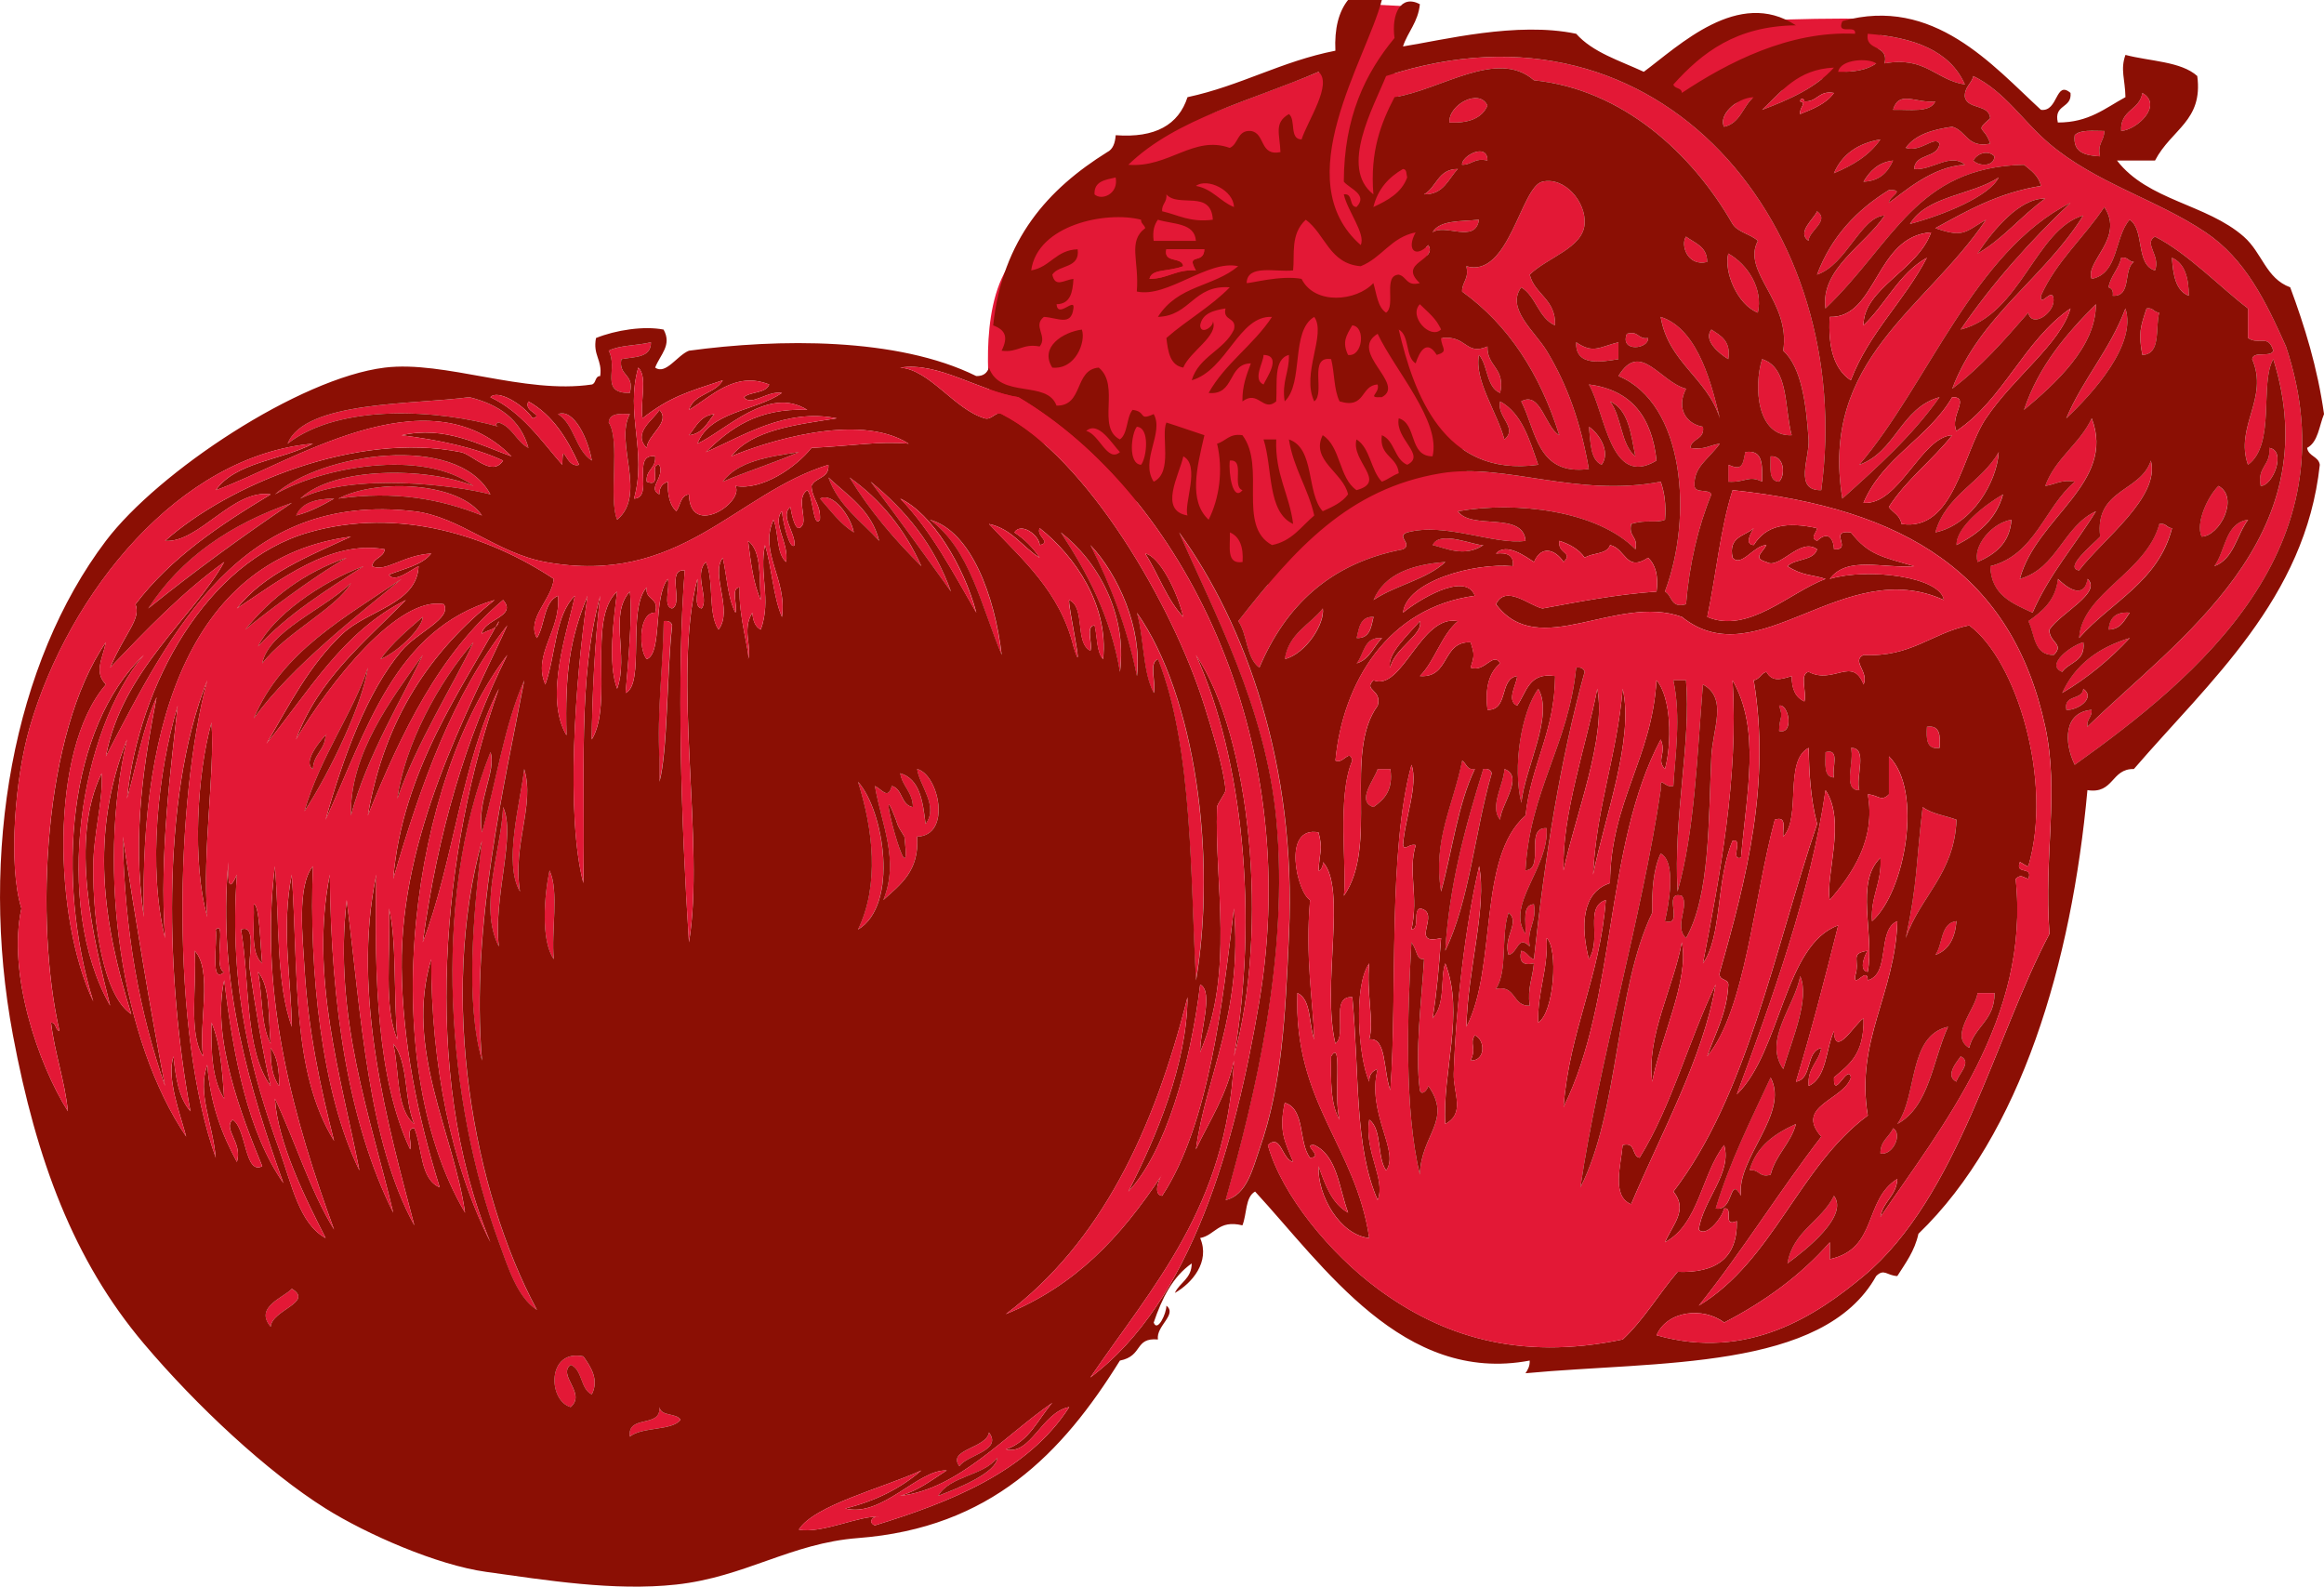 <?xml version="1.0" encoding="UTF-8"?>
<!DOCTYPE svg  PUBLIC '-//W3C//DTD SVG 1.1//EN'  'http://www.w3.org/Graphics/SVG/1.1/DTD/svg11.dtd'>
<svg enable-background="new 0 0 336.532 229.732" overflow="visible" version="1.1" viewBox="0 0 336.53 229.73" xml:space="preserve" xmlns="http://www.w3.org/2000/svg">
<g clip-rule="evenodd" fill-rule="evenodd">
	<path d="m272.62 2.728s-19.024-0.297-20.808 0.892-11.593 9.215-11.593 9.215l5.945 3.567 25.512-7.224 0.944-6.45z" fill="#E31836"/>
	<path d="m143.62 59.502s-2.081-12.484 1.783-19.916 17.538-18.429 17.538-18.429l32.103-12.187 3.567-8.323 5.647 0.297-2.675 8.026 10.998 60.341-28.239 15.754-40.722-25.563z" fill="#E31836"/>
	
		<path d="m270.46 4.895c6.614 0.524 11.885 2.392 14.072 7.342-4.236-0.659-5.674-4.115-11.625-3.059 0.631-2.875-2.857-1.631-2.447-4.283z" fill="#E31836"/>
		<path d="m263.73 70.97c-4.027 0.103-1.655-4.68-1.835-7.342-0.349-5.146-1.009-10.409-3.671-12.848 1.128-7.17-6.086-11.403-3.671-15.907-1.054-0.986-2.875-1.204-3.671-2.447-5.877-10.265-15.955-19.489-28.755-20.802-5.304-4.646-13.435 1.377-20.19 2.447-1.96 3.75-3.566 7.854-3.059 14.072-4.977-3.858 0.042-12.661 1.835-17.13 39.903-13.109 68.157 22.223 63.017 59.957z" fill="#E31836"/>
		<path d="m271.68 9.177c-1.276 0.966-3.218 1.269-5.506 1.224 0.329-1.871 4.398-2.027 5.506-1.224z" fill="#E31836"/>
		<path d="m265.56 9.789c-2.585 2.922-6.413 4.6-10.401 6.118 2.836-2.67 5.135-5.877 10.401-6.118z" fill="#E31836"/>
		<path d="m190.92 10.401c2.105 1.736-1.573 7.081-2.447 9.789-1.823-0.012-0.785-2.886-1.836-3.671-2.203 1.271-1.314 2.854-1.224 5.506-3.064 0.617-2.153-2.741-4.282-3.059-1.997-0.161-1.768 1.903-3.06 2.447-5.247-1.876-8.824 2.925-14.684 2.447 6.922-6.742 18.017-9.312 27.533-13.459z" fill="#E31836"/>
		<path d="m264.34 44.662c-0.771-5.734 5.799-9.241 8.564-13.46-3.477 0.202-5.507 7.13-9.788 8.565 2.065-5.48 5.731-9.36 10.4-12.236 2.58-0.104-0.011 0.94 0 1.835 1.825-1.244 6.141-5.272 11.013-5.506-2.063-1.823-4.8 0.884-7.342 0.612 0.115-2.332 3.414-1.48 3.671-3.671-0.693-1.24-2.712 1.319-4.895 0.612 1.358-1.905 3.872-2.654 6.729-3.059 2.08 0.572 2.169 3.134 5.507 2.447-0.864-2.689-2.345-1.597 0-3.671-0.154-2.089-3.241-1.246-3.671-3.059-0.095-1.521 0.961-1.894 1.224-3.059 4.641 2.293 7.107 6.478 11.013 9.789 6.759 5.732 15.576 8.087 22.637 12.848 5.766 3.888 8.725 10.042 11.624 16.519 9.734 29.163-12.805 47.87-30.59 60.569-1.55-3.189-1.672-7.6 2.447-7.954 0.077 1.098-0.749 1.291-0.612 2.447 13.018-12.668 35.027-27.354 26.92-53.227-2.021 3.443 0.385 12.384-3.671 15.295-1.947-5.541 3.072-9.599 0.611-15.295 0.157-1.271 2.688-0.167 3.06-1.224-0.73-2.471-2.095-0.763-3.671-1.835v-4.283c-3.984-3.036-8.747-8.007-13.46-10.401-1.716 0.978 0.859 2.754 0 4.895-2.86-0.811-1.453-5.889-3.671-7.342-2.22 2.471-1.564 7.816-5.506 8.565-0.995-2.504 4.818-5.908 1.835-10.401-2.913 4.429-6.906 7.777-9.177 12.848-0.188 1.912 1.768-1.555 1.835 0.612 0.063 1.954-3.177 4.114-3.671 1.835-3.417 3.924-6.823 7.859-11.013 11.012 4.033-10.65 13.355-16.011 18.967-25.084-6.94 2.035-8.972 14.276-17.743 16.519 4.648-6.772 10.039-12.803 15.907-18.354-14.037 7.111-20.571 26.185-30.591 37.932 5.285-1.853 6.018-8.258 11.625-9.789-3.966 5.62-9.027 10.144-14.071 14.684-3.303-20.154 12.076-27.402 20.801-40.379-3.094 1.813-3.249 2.641-7.342 1.224 4.605-2.532 9.146-5.129 15.296-6.118-0.341-1.495-1.436-2.235-2.447-3.059-15.618 0.341-18.788 11.229-28.754 20.802zm21.413-21.413c0.779 0.834 2.997 0.945 3.059-0.612-0.915-0.97-2.502-0.45-3.059 0.612zm0.612 13.459c3.758-2.157 6.343-5.485 9.789-7.954-3.677-0.108-7.566 4.597-9.789 7.954z" fill="#E31836"/>
		<path d="m310.22 13.46c3.035 1.735-0.696 5.308-3.059 5.506-0.212-3.068 2.709-3.003 3.059-5.506z" fill="#E31836"/>
		<path d="m215.39 15.295c-0.801 1.85-2.744 2.558-5.506 2.447-0.176-2.584 4.362-5.018 5.506-2.447z" fill="#E31836"/>
		<path d="m253.94 14.071c-1.562 1.292-1.919 3.791-4.282 4.283-0.849-1.607 1.704-4.16 4.282-4.283z" fill="#E31836"/>
		<path d="m280.24 14.684c-0.745 1.701-3.758 1.136-6.118 1.224 0.853-2.936 3.293-0.908 6.118-1.224z" fill="#E31836"/>
		<path d="m304.72 18.966c0.014 1.441-1.054 1.802-0.611 3.671-2.121-0.122-3.978-0.509-3.671-3.059 0.788-0.843 2.657-0.606 4.282-0.612z" fill="#E31836"/>
		<path d="m272.29 20.189c-1.567 2.308-3.996 3.754-6.729 4.895 1.164-2.709 3.423-4.325 6.729-4.895z" fill="#E31836"/>
		<path d="m215.39 23.249c-1.869-0.442-2.229 0.625-3.671 0.612-0.132-1.277 3.694-3.308 3.671-0.612z" fill="#E31836"/>
		<path d="m288.81 22.637c-0.062 1.557-2.279 1.446-3.059 0.612 0.557-1.062 2.144-1.582 3.059-0.612z" fill="#8B0F04"/>
		<path d="m274.13 23.249c-0.762 1.685-1.927 2.968-4.282 3.059 0.925-1.523 2.098-2.797 4.282-3.059z" fill="#E31836"/>
		<path d="m203.16 24.472c0.596 0.017 0.476 0.749 0.612 1.224-0.82 2.239-2.806 3.312-4.895 4.283 0.65-2.614 2.214-4.312 4.283-5.507z" fill="#E31836"/>
		<path d="m211.11 24.472c-1.418 1.438-2.006 3.705-4.895 3.671 1.828-1.027 2.014-3.696 4.895-3.671z" fill="#E31836"/>
		<path d="m161.55 25.696c0.473 2.384-2.023 3.41-3.06 2.447-0.087-1.923 1.57-2.101 3.06-2.447z" fill="#E31836"/>
		<path d="m289.42 25.696c-1.345 2.742-8.006 5.449-12.849 6.73 2.434-4.093 8.919-4.135 12.849-6.73z" fill="#E31836"/>
		<path d="m173.18 26.919c1.65-1.211 5.467 0.628 5.507 3.059-2.033-0.822-3.093-2.618-5.507-3.059z" fill="#E31836"/>
		<path d="m221.51 39.768c0.747 2.924 3.806 3.537 3.671 7.342-2.414-1.053-2.729-4.205-4.895-5.506-2.254 3.056 1.956 6.367 3.671 9.177 2.966 4.859 4.954 10.421 6.118 17.13-7.514 0.987-7.583-5.469-9.789-9.789 2.829-1.554 3.427 3.73 5.507 4.895-2.776-8.848-7.312-15.937-14.072-20.801-0.014-1.441 1.054-1.801 0.612-3.671 6.165 1.842 7.899-11.524 11.013-12.236 3.26-0.746 6.348 2.963 6.117 6.118-0.254 3.499-5.336 4.798-7.953 7.341z" fill="#E31836"/>
		<path d="m168.9 28.143c1.746 1.999 6.485-0.765 6.729 3.671-3.288 0.433-5.013-0.698-7.342-1.224-0.076-1.097 0.75-1.29 0.613-2.447z" fill="#E31836"/>
		<path d="m296.15 28.755c-3.446 2.468-6.031 5.796-9.789 7.954 2.223-3.358 6.112-8.063 9.789-7.954z" fill="#8B0F04"/>
		<path d="m263.12 30.59c1.91 1.364-1.204 2.827-1.224 4.283-1.794-1.247 0.828-3.202 1.224-4.283z" fill="#E31836"/>
		<path d="m167.67 31.814c2.164 0.691 5.311 0.399 5.506 3.059h-6.118c-0.195-1.419 0.099-2.349 0.612-3.059z" fill="#E31836"/>
		<path d="m189.08 31.814c2.822 2.072 3.412 6.376 7.953 6.73 3.069-1.214 4.381-4.185 7.954-4.895-1.367 2.479-0.048 3.797 1.835 1.835 1.406 2.239-4.497 2.505-1.224 5.506-1.952 0.524-1.892-0.963-3.059-1.224-2.331 0.116-0.375 4.519-1.836 5.506-1.225-0.814-1.362-2.716-1.835-4.283-2.45 2.641-8.494 3.215-10.4-0.612-3.036-0.565-7.448 0.678-7.954 0.612 0.086-2.77 4.149-1.561 6.73-1.835 0.257-2.259-0.436-5.247 1.836-7.34z" fill="#E31836"/>
		<path d="m214.17 31.814c-0.547 3.528-4.92 0.497-6.729 1.835 1.031-1.823 4.157-1.552 6.729-1.835z" fill="#E31836"/>
		<path d="m244.15 34.261c1.277 0.967 3.07 1.417 3.06 3.671-2.914 0.713-3.878-2.546-3.06-3.671z" fill="#E31836"/>
		<path d="m250.27 36.708c2.851 1.609 5.062 5.112 4.283 8.565-2.906-1.099-4.966-5.868-4.283-8.565z" fill="#E31836"/>
		<path d="m307.16 37.32c0.988-0.172 1.054 0.578 1.835 0.612-1.592 1.059-0.252 5.049-3.059 4.895 0.1-0.711-0.135-1.089-0.611-1.224 0.311-1.727 1.479-2.599 1.835-4.283z" fill="#E31836"/>
		<path d="m314.51 37.32c1.852 0.799 2.434 2.869 2.447 5.506-1.918-0.732-2.266-3.035-2.447-5.506z" fill="#E31836"/>
		<path d="m205.6 44.05c1.118 1.125 2.419 2.067 3.06 3.671-1.563 1.495-4.747-1.918-3.06-3.671z" fill="#E31836"/>
		<path d="m303.49 44.05c0.06 6.182-5.959 11.576-10.4 15.295 2.149-6.415 6.135-10.994 10.4-15.295z" fill="#E31836"/>
		<path d="m307.78 44.662c1.673 5.205-4.681 12.255-8.565 15.907 2.423-5.733 6.357-9.957 8.565-15.907z" fill="#E31836"/>
		<path d="m310.84 44.662c0.988-0.172 1.053 0.578 1.835 0.612-0.61 2.244 0.313 6.023-2.447 6.118-0.591-3.13-0.279-4.035 0.612-6.73z" fill="#E31836"/>
		<path d="m240.48 45.886c5.603 1.785 7.499 10.386 8.565 14.683-1.846-5.903-7.45-8.049-8.565-14.683z" fill="#E31836"/>
		<path d="m195.82 47.109c1.998 0.18 1.52 4.619-0.611 4.283-0.871-1.88-0.275-2.751 0.611-4.283z" fill="#E31836"/>
		<path d="m156.66 47.721c0.616 1.714-0.888 5.841-4.283 5.506-1.892-2.99 1.581-5.148 4.283-5.506z" fill="#8B0F04"/>
		<path d="m214.17 51.392c-0.752 3.618 2.656 8.349 3.671 12.236 2.046-1.692-1.17-3.275-0.611-5.506 3.154 1.74 4.247 5.542 5.506 9.177-13.715 1.886-18.038-10.359-20.189-19.578 1.601 0.847 0.925 3.97 2.447 4.894 0.533-1.666 1.588-3.585 3.059-1.223 1.78-0.532 0.688-0.916 0.612-2.447 3.8-0.465 3.488 2.61 6.729 1.224-0.095 2.949 2.633 3.078 1.836 6.729-2.029-0.826-1.737-3.973-3.06-5.506z" fill="#E31836"/>
		<path d="m247.82 47.721c1.347 0.896 2.866 1.621 2.447 4.283-1.369-0.831-3.662-2.762-2.447-4.283z" fill="#E31836"/>
		<path d="m235.58 48.333c1.729-0.506 1.585 0.862 3.06 0.612 0.178 1.588-4.138 2.125-3.06-0.612z" fill="#E31836"/>
		<path d="m94.255 49.557c0.048 2.291-2.399 2.087-4.283 2.447-0.455 2.494 1.972 2.106 1.224 4.894-4.467 0.048-1.61-3.505-3.059-6.118 1.614-0.833 4.172-0.723 6.118-1.223z" fill="#E31836"/>
		<path d="m228.24 49.557c2.467 1.695 3.302 0.704 6.117 0v2.447c-2.266 0.358-6.298 1.182-6.117-2.447z" fill="#E31836"/>
		<path d="m182.97 51.392c2.793 0.075 0.333 3.471 0 4.282-1.647-0.723 3e-3 -3.19 0-4.282z" fill="#E31836"/>
		<path d="m244.15 56.286c-1.479 2.854 0.049 5.12 2.447 5.506 0.289 1.921-1.646 1.617-1.835 3.059 1.986 0.355 2.846-0.417 4.282-0.612-1.703 2.341-3.808 3.34-3.671 6.118 0.093 1.131 2.072 0.375 2.447 1.224-1.914 4.66-3.191 10.057-3.671 15.907-2.279 0.647-1.975-1.288-3.059-1.835 4.094-10.821 2.856-27.235-6.73-31.202 3.137-5.242 6.047 0.886 9.79 1.835z" fill="#E31836"/>
		<path d="m255.16 52.004c3.885 1.214 3.211 6.985 4.283 11.012-5.005 0.218-5.539-6.973-4.283-11.012z" fill="#E31836"/>
		<path d="m230.08 55.674c6.158 0.775 9.125 4.743 9.789 11.013-6.723 4.07-7.384-6.862-9.789-11.013zm6.729 10.401c-0.642-3.233-0.978-6.772-3.671-7.954 1.712 2.164 1.525 6.227 3.671 7.954z" fill="#E31836"/>
		<path d="m41.64 64.24c2.472-6.239 18.45-5.641 26.308-6.73 4.258 1.044 7.406 3.199 8.565 7.342-1.752-0.899-2.297-3.005-4.283-3.671-0.694 0.116-0.34 0.614 0 0.612-8.431-2.418-22.933-3.5-30.59 2.447z" fill="#E31836"/>
		<path d="m233.14 58.122c2.693 1.182 3.029 4.72 3.671 7.954-2.146-1.728-1.959-5.791-3.671-7.954z" fill="#8B0F04"/>
		<path d="m80.795 59.957c2.327-0.881 4.41 3.734 4.895 6.73-2.374-1.501-2.51-5.239-4.895-6.73z" fill="#E31836"/>
		<path d="m95.479 59.345c1.725 1.765-1.698 3.574-1.835 5.506-2.171-2.21 1.118-4.153 1.835-5.506z" fill="#8B0F04"/>
		<path d="m91.196 59.957c-2.258 4.121 2.528 11.656-1.835 15.295-1.29-2.976 0.511-11.541-1.224-14.072 0.09-1.337 1.541-1.313 3.059-1.223z" fill="#E31836"/>
		<path d="m99.761 63.016c1.017-1.227 1.643-2.844 3.671-3.059-1.016 1.227-1.642 2.844-3.671 3.059z" fill="#8B0F04"/>
		<path d="m302.88 60.569c3.576 9.396-8.035 14.354-10.401 23.249 5.411-1.523 6.263-7.605 11.013-9.789-3.028 4.925-6.77 9.138-9.177 14.684-2.935-1.349-6.012-2.554-6.118-6.73 6.505-1.652 7.818-8.496 12.236-12.236-1.986-0.354-2.847 0.417-4.283 0.612 1.473-4.034 4.98-6.033 6.73-9.79z" fill="#E31836"/>
		<path d="m157.27 62.404c1.784-1.544 3.771 1.914 4.895 3.059-1.825 1.586-3.019-2.664-4.895-3.059z" fill="#E31836"/>
		<path d="m164.61 61.792c1.934 0.116 1.419 4.52 0.612 5.506-1.933-0.115-1.419-4.518-0.612-5.506z" fill="#E31836"/>
		<path d="m230.08 61.792c1.434 0.927 3.223 3.672 1.835 5.506-1.68-0.766-1.585-3.308-1.835-5.506z" fill="#E31836"/>
		<path d="m182.97 63.628h1.836c-0.188 5.083 1.9 7.888 2.447 12.236-3.781-1.726-2.943-8.07-4.283-12.236z" fill="#8B0F04"/>
		<path d="m328.58 64.852c2.574 0.353 0.538 5.53-1.224 5.506-0.564-2.808 1.531-2.956 1.224-5.506z" fill="#E31836"/>
		<path d="m252.71 65.463c2.686-0.442 2.446 2.04 2.447 4.283-2.005-0.995-2.339 0.138-4.895 0v-2.447c1.925 0.828 2.104 0.19 2.448-1.836z" fill="#E31836"/>
		<path d="m289.42 65.463c-0.25 4.243-3.794 10.477-9.178 11.625 1.52-5.415 6.665-7.204 9.178-11.625z" fill="#E31836"/>
		<path d="m68.559 70.358c-7.402-5.489-21.99-2.694-28.755 1.224 6.584-5.892 26.317-9.062 31.202 0-5.025-1.331-20.005-3.216-27.531 0.612 4.87-4.601 18.097-4.615 25.084-1.836z" fill="#E31836"/>
		<path d="m171.34 66.075c2.531 1.339 6e-3 6.948 0.611 8.565-4.229-0.721-1.214-5.811-0.611-8.565z" fill="#E31836"/>
		<path d="m256.38 66.075c1.961-0.171 2.225 2.68 1.224 3.671-1.563-0.068-1.214-2.049-1.224-3.671z" fill="#E31836"/>
		<path d="m178.07 66.687c2.282-0.243 0.257 3.822 1.836 4.283-1.394 1.746-2.043-2.404-1.836-4.283z" fill="#E31836"/>
		<path d="m311.45 66.687c1.386 5.31-6.939 11.377-10.4 15.907-2.264-0.363 2.061-3.81 3.06-4.895-0.829-6.945 5.843-6.391 7.34-11.012z" fill="#E31836"/>
		<path d="m240.48 69.746c0.515 1.525 0.802 3.278 0.612 5.506-1.348 0.552-2.628-0.087-4.895 0.612-0.443 1.871 1.056 1.799 0.611 3.671-5.565-5.659-17.382-6.988-25.695-5.506 1.912 2.778 9.435-0.054 9.789 4.283-4.458 0.644-11.638-2.73-17.131-1.224-1.715 0.601 0.889 1.632-0.612 2.447-10.631 2.013-17.039 8.249-20.801 17.13-1.912-1.351-1.712-4.814-3.06-6.729 8.159-10.406 15.934-19.204 29.367-21.414 9.332-1.535 19.602 3.566 31.815 1.224z" fill="#E31836"/>
		<path d="m119.95 69.134c2.844 2.663 6.257 4.755 7.342 9.177-2.609-2.896-5.906-5.106-7.342-9.177z" fill="#E31836"/>
		<path d="m133.41 81.982c-3.894-3.856-7.467-8.032-10.4-12.848 4.529 3.22 7.995 7.504 10.4 12.848z" fill="#E31836"/>
		<path d="m126.07 69.746c5.059 4.118 9.208 9.146 11.625 15.907-3.823-5.354-7.673-10.681-11.625-15.907z" fill="#E31836"/>
		<path d="m69.783 74.641c-6.038-2.418-12.653-3.599-20.801-2.447 5.67-2.954 17.544-2.371 20.801 2.447z" fill="#E31836"/>
		<path d="m321.24 70.358c3.071 1.692 0.141 7.298-2.447 7.342-0.899-1.997 0.904-5.825 2.447-7.342z" fill="#E31836"/>
		<path d="m118.73 72.193c1.831-0.99 4.427 2.488 4.895 4.895-2.004-1.26-3.361-3.166-4.895-4.895z" fill="#E31836"/>
		<path d="m290.03 71.582c-1.005 3.686-3.641 5.74-6.729 7.342-0.104-2.501 3.937-5.74 6.729-7.342z" fill="#E31836"/>
		<path d="m48.37 72.193c-1.692 0.959-3.402 1.9-5.506 2.447 0.799-1.851 2.868-2.433 5.506-2.447z" fill="#E31836"/>
		<path d="m42.251 72.805c-7.177 4.855-14.148 9.917-20.802 15.295 4.717-7.316 11.869-12.196 20.802-15.295z" fill="#E31836"/>
		<path d="m134.63 75.252c5.928 1.621 9.398 10.993 10.401 19.578-2.954-7.038-4.599-15.386-10.401-19.578z" fill="#E31836"/>
		<path d="m291.26 75.252c-0.257 3.414-2.354 4.987-4.895 6.118-0.74-2.197 1.947-5.634 4.895-6.118z" fill="#E31836"/>
		<path d="m325.52 75.252c-1.654 2.22-2.056 5.694-4.895 6.73 1.664-2.211 1.512-6.237 4.895-6.73z" fill="#E31836"/>
		<path d="m312.67 75.864c0.988-0.172 1.054 0.578 1.836 0.612-1.99 7.798-8.887 10.691-13.46 15.907 0.433-6.505 9.719-9.449 11.624-16.519z" fill="#E31836"/>
		<path d="m153.6 77.088c5.265 4.071 9.644 11.757 8.565 20.189-1.397-8.187-4.772-14.396-8.565-20.189z" fill="#E31836"/>
		<path d="m170.73 77.088c9.678 13.375 16.998 33.874 15.907 58.122-0.543 12.074-0.98 21.79-4.282 31.203-0.946 2.695-1.829 6.674-4.895 7.342 4.32-15.358 9.175-35.405 7.342-55.063-1.524-16.334-9.135-30.205-14.072-41.604z" fill="#E31836"/>
		<path d="m178.07 77.088c1.423 0.616 1.973 2.106 1.836 4.283-2.439 0.399-1.753-2.327-1.836-4.283z" fill="#E31836"/>
		<path d="m214.78 78.923c-2.772 1.864-5.589 0.379-7.342 0 0.993-2.258 6.218 0.167 7.342 0z" fill="#E31836"/>
		<path d="m108.33 78.312c1.97 1.497 1.604 5.33 1.835 8.565-1.083-2.384-1.454-5.48-1.835-8.565z" fill="#8B0F04"/>
		<path d="m157.88 78.923c3.973 4.223 7.531 11.995 6.729 18.966-1.435-7.129-3.855-13.274-6.729-18.966z" fill="#E31836"/>
		<path d="m209.28 81.371c-2.735 2.567-7.246 3.359-10.4 5.506 1.574-3.728 5.482-5.123 10.4-5.506z" fill="#E31836"/>
		<path d="m297.99 83.818c1.171 1.203 3.769 3.13 4.282 0 2.189 1.991-4.051 5.033-5.506 7.341-0.137 1.826 2.259 2.081 0.611 3.671-2.918 0.063-2.724-2.987-3.671-4.894 2.037-1.432 3.931-3.003 4.284-6.118z" fill="#E31836"/>
		<path d="m191.53 88.101c0.325 2.176-2.427 6.535-5.506 7.341 0.556-3.726 3.612-4.952 5.506-7.341z" fill="#E31836"/>
		<path d="m164.61 88.712c8.461 12.021 11.579 35.36 8.565 53.227-0.823-13.842-0.36-33.654-5.506-46.498-1.38 0.456-0.239 3.432-0.612 4.895-1.633-3.057-1.401-7.979-2.447-11.624z" fill="#E31836"/>
		<path d="m308.39 88.712c-0.787 1.048-1.265 2.406-3.059 2.447 0.115-1.721 1.064-2.606 3.059-2.447z" fill="#E31836"/>
		<path d="m198.88 89.324c-0.346 1.49-0.523 3.147-2.447 3.059 0.345-1.49 0.523-3.147 2.447-3.059z" fill="#E31836"/>
		<path d="m96.09 89.936c0.711-0.1 1.089 0.135 1.224 0.612-0.794 6.959-0.625 18.133-1.835 22.637v-3.059c-0.395-7.329 0.528-13.339 0.611-20.19z" fill="#E31836"/>
		<path d="m200.1 92.383c-1.226 1.222-1.787 3.107-3.671 3.671 1.111-1.337 1.003-3.892 3.671-3.671z" fill="#E31836"/>
		<path d="m308.39 92.383c-2.854 3.061-6.076 5.752-9.789 7.954 1.844-4.071 5.24-6.588 9.789-7.954z" fill="#E31836"/>
		<path d="m301.66 92.995c0.356 2.804-2.043 2.852-3.06 4.282-2.52-0.978 1.273-3.806 3.06-4.282z" fill="#E31836"/>
		<path d="m75.901 98.501c-2.804 14.86-7.804 35.669-6.118 55.062-2.441-8.48-1.251-21.178 0-31.813-6.242 22.599-1.35 50.684 7.954 67.911-2.864-1.841-4.161-6.121-5.506-9.789-7.378-20.114-9.95-49.033-1.224-70.97 0.903 2.754-2.002 6.959-1.224 11.625 2.063-7.319 3.224-15.538 6.118-22.026z" fill="#E31836"/>
		<path d="m239.87 98.501c2.151 2.419 2.26 9.168 1.224 12.848-1.295-1.399 0.272-2.167-0.612-4.283-8.247 15.523-6.276 37.497-14.071 53.228 0.86-11.172 5.287-18.777 6.118-29.979-3.166 1.058-0.508 5.53-2.447 8.565-1.221-4.811-1.028-9.7 3.059-11.012 0.099-11.932 6.074-17.988 6.729-29.367z" fill="#8B0F04"/>
		<path d="m222.74 99.725c2.291 3.941-1.914 11.384-2.447 16.519-1.289-5.172-0.027-13.073 2.447-16.519z" fill="#E31836"/>
		<path d="m231.3 99.725c1.36 7.17-3.227 18.462-4.895 26.308-0.223-8.18 3.263-17.946 4.895-26.308z" fill="#8B0F04"/>
		<path d="m234.97 99.725c1.715 7.257-2.69 18.9-4.282 26.92 0.491-9.91 3.486-17.315 4.282-26.92z" fill="#8B0F04"/>
		<path d="m301.66 99.725c1.888 1.342-0.861 3.17-2.447 3.059-0.462-2.296 2.336-1.334 2.447-3.059z" fill="#E31836"/>
		<path d="m25.732 102.17c-0.899 8.484-2.699 21.364-1.835 33.649-2.504-10.173-1.066-23.912 1.835-33.649z" fill="#8B0F04"/>
		<path d="m257.61 102.17c1.399-0.368 2.224 4.234 0 3.671 0.056-2.286 0.685-1.744 0-3.671z" fill="#E31836"/>
		<path d="m30.627 104.62c0.504 7.645-1.354 18.221-0.612 28.144-2.232-7.904-1.467-20.776 0.612-28.144z" fill="#8B0F04"/>
		<path d="m279.02 105.23c1.912-0.28 1.956 1.307 1.836 3.059-1.912 0.28-1.956-1.307-1.836-3.059z" fill="#E31836"/>
		<path d="m268.01 108.29c2.533-0.086 0.637 4.257 1.223 6.118-2.533 0.087-0.637-4.257-1.223-6.118z" fill="#E31836"/>
		<path d="m264.34 108.9c2.211-0.58 0.853 2.41 1.224 3.671-1.563-0.069-1.215-2.049-1.224-3.671z" fill="#E31836"/>
		<path d="m211.72 110.12c0.622 0.397 0.633 1.407 1.836 1.224-2.468 5.078-3.267 11.825-4.895 17.743-1.228-7.486 1.752-12.36 3.059-18.967z" fill="#E31836"/>
		<path d="m75.901 111.35c1.588 5.267-1.721 10.917-0.612 17.743-2.43-4.085 0.029-12.714 0.612-17.743z" fill="#E31836"/>
		<path d="m132.8 111.35c3.138 0.787 5.043 9.63 0 9.789 0.331 5.022-2.442 6.938-4.895 9.177 2.351-5.822-0.248-10.831-1.224-16.519 1.079 0.534 1.894 2.047 2.447 0 1.612 0.427 1.293 2.785 3.059 3.059-0.034-2.209-1.525-2.961-1.835-4.895 2.842 0.829 3.272 4.069 3.671 7.342 1.949-2.587-0.915-5.589-1.223-7.953zm-3.059 7.342c-3.4-8.978 2.529 13.467 1.224 2.447-1.169-1.817-1.026-1.925-1.224-2.447z" fill="#E31836"/>
		<path d="m199.49 111.35h1.836c0.442 3.093-0.896 4.407-2.447 5.506-2.552-0.826 0.141-3.973 0.611-5.506z" fill="#E31836"/>
		<path d="m214.78 111.35c0.711-0.1 1.088 0.135 1.224 0.612-2.443 8.365-3.198 18.42-6.73 25.696 0.577-9.404 2.805-17.625 5.506-26.308z" fill="#E31836"/>
		<path d="m217.84 111.35c2.948 1.047-0.591 5.279-0.611 7.342-1.615-1.854 0.544-5.14 0.611-7.342z" fill="#E31836"/>
		<path d="m124.23 113.18c3.784 4.218 5.95 17.851 0 21.413 3.157-6.516 2.159-14.612 0-21.413z" fill="#E31836"/>
		<path d="m72.842 116.86c1.904 4.017-1.459 13.169-0.612 20.189-2.974-5.789 0.34-13.798 0.612-20.189z" fill="#E31836"/>
		<path d="m278.41 116.86c1.271 0.971 3.255 1.231 4.895 1.835-0.294 7.864-5.253 11.062-7.342 17.13 1.729-8.071 1.447-10.631 2.447-18.965z" fill="#E31836"/>
		<path d="m17.779 121.14c1.889 12.183 3.843 24.3 6.118 36.096-3.642-10.428-5.873-22.27-6.118-36.096z" fill="#8B0F04"/>
		<path d="m79.572 126.03c1.419 3.067 0.21 8.763 0.612 12.848-1.91-2.716-1.372-9.27-0.612-12.848z" fill="#E31836"/>
		<path d="m36.745 130.93c0.855-0.014 0.935 5.98 1.224 8.565-1.767-1.496-1.1-5.426-1.224-8.565z" fill="#8B0F04"/>
		<path d="m56.323 131.54c1.148 4.417 0.639 12.755 1.224 18.966-2.057-4.673-0.938-12.523-1.224-18.966z" fill="#8B0F04"/>
		<path d="m283.3 133.37c-0.194 2.458-1.105 4.197-3.06 4.895 1.131-1.521 0.693-4.611 3.06-4.895z" fill="#E31836"/>
		<path d="m31.239 134.6c1.597-1.556-0.431 5.703 1.224 6.118-2.088 2.047-0.943-4.33-1.224-6.118z" fill="#8B0F04"/>
		<path d="m39.192 157.23c-3.788-5.186-2.99-14.956-4.283-22.637 2.309-0.929 1.043 4.27 1.224 5.507 0.791 5.419 1.977 12.682 3.059 17.13z" fill="#8B0F04"/>
		<path d="m223.96 135.82c1.689 1.436 1.125 10.801-1.224 12.236-0.114-4.601 1.461-7.513 1.224-12.236z" fill="#8B0F04"/>
		<path d="m243.54 136.43c1.149 5.364-3.219 14.275-4.283 20.19-0.879-6.595 3.085-13.634 4.283-20.19z" fill="#8B0F04"/>
		<path d="m28.18 137.66c2.675 2.832 0.538 10.475 1.224 15.295-2.177-3.329-0.866-10.146-1.224-15.295z" fill="#8B0F04"/>
		<path d="m37.357 140.72c1.869 2.21 1.463 6.694 1.835 10.4-1.448-2.63-1.161-6.996-1.835-10.4z" fill="#8B0F04"/>
		<path d="m260.67 141.33c1.429 3.233-1.119 9.027-2.447 13.459-2.961-4.196 1.699-9.142 2.447-13.459z" fill="#E31836"/>
		<path d="m248.43 142.55c-1.732 10.505-8.007 21.767-12.236 31.813-2.871-1.173-1.466-5.682-1.224-8.565 1.964-0.536 1.269 1.587 2.447 1.836 4.621-7.412 7.099-16.966 11.013-25.084z" fill="#8B0F04"/>
		<path d="m286.36 143.78h2.447c0.073 3.948-2.909 4.84-3.671 7.953-2.904-1.743 0.903-5.553 1.224-7.953z" fill="#E31836"/>
		<path d="m30.627 148.06c1.295 2.987 1.558 7.008 1.835 11.013-1.696-2.588-1.936-6.63-1.835-11.013z" fill="#8B0F04"/>
		<path d="m282.08 148.67c-2.241 4.896-2.705 11.569-7.342 14.071 2.973-4.164 1.508-12.767 7.342-14.071z" fill="#E31836"/>
		<path d="m213.56 149.89c1.495 0.605 1.644 3.727-0.612 3.67 0.914-1.863-0.201-2.379 0.612-3.67z" fill="#8B0F04"/>
		<path d="m56.935 151.12c2.27 2.625 1.545 8.244 3.059 11.625-2.729-2.165-2.102-7.687-3.059-11.625z" fill="#8B0F04"/>
		<path d="m39.192 151.73c0.966 1.277 1.269 3.218 1.224 5.506-0.966-1.277-1.269-3.218-1.224-5.506z" fill="#8B0F04"/>
		<path d="m283.92 152.95c1.74 0.816-0.472 2.721-0.611 3.671-1.778-0.852 0.172-3.019 0.611-3.671z" fill="#E31836"/>
		<path d="m252.1 173.14c-1.768-3.09-0.957 2.33-3.671 1.836 2.082-6.891 5.117-12.829 7.953-18.967 2.777 5.255-5.007 11.734-4.282 17.131z" fill="#E31836"/>
		<path d="m260.06 162.74c-0.777 2.893-2.929 4.413-3.671 7.342-1.729 0.506-1.585-0.862-3.059-0.612 0.983-3.503 3.643-5.33 6.73-6.73z" fill="#E31836"/>
		<path d="m274.13 163.35c1.41 0.863-0.045 3.985-1.835 3.671-0.027-1.863 1.292-2.379 1.835-3.671z" fill="#E31836"/>
		<path d="m265.56 173.14c2.171 2.894-3.972 7.776-6.73 9.789 0.801-4.705 4.926-6.086 6.73-9.789z" fill="#E31836"/>
		<path d="m42.251 186.6c3.254 1.955-2.922 3.082-3.059 5.507-2.424-2.864 1.887-4.21 3.059-5.507z" fill="#E31836"/>
		<path d="m84.466 196.39c1.118 1.554 2.3 3.407 1.224 5.506-1.683-0.764-1.312-3.582-3.059-4.282-1.963 1.509 2.32 4.137 0 6.118-3.309-0.903-3.474-8.462 1.835-7.342z" fill="#E31836"/>
		<path d="m95.479 203.73c0.229 1.402 2.447 0.815 3.059 1.835-1.168 1.623-5.592 0.981-7.342 2.447-0.412-3.266 4.55-1.16 4.283-4.282z" fill="#E31836"/>
		<path d="m138.92 212.3c-1.826-2.465 3.94-2.564 4.282-4.895 2.023 2.661-3.245 3.259-4.282 4.895z" fill="#E31836"/>
		<path d="m172.57 182.93c-2.76 1.931-4.318 5.063-5.507 8.565 0.544 1.468 1.863-1.33 1.836-2.447 1.632 1.279-1.524 2.922-1.224 4.895-3.448-0.299-2.103 2.388-5.507 3.059-8.35 13.444-18.692 24.226-37.932 25.696-9.727 0.744-16.35 5.641-26.308 6.73-9.038 0.988-18.969-0.65-27.531-1.836-7.106-0.984-17.282-5.436-23.249-9.177-8.41-5.272-18.659-14.817-26.308-23.861-10.203-12.065-15.581-26.641-18.965-44.661-4.977-26.506 0.122-53.961 13.459-71.582 7.562-9.991 27.994-23.562 40.379-25.084 8.675-1.066 20.218 3.905 29.979 2.447 0.664-0.151 0.415-1.216 1.224-1.223 0.327-2.367-1.092-2.987-0.612-5.506 2.835-1.154 6.949-1.784 9.789-1.224 1.247 2.269-0.476 3.582-1.224 5.506 1.54 1.093 3.199-1.784 4.895-2.447 12.883-1.754 30.194-1.982 41.604 3.671 1.046 0.026 1.584-0.455 1.835-1.224 1.62 4.585 8.433 1.739 9.789 5.506 3.941 0.067 2.526-5.224 6.118-5.506 3.188 2.637-0.399 8.662 3.059 10.4 1.187-0.853 0.913-3.167 1.836-4.283 2.091 0.25 0.777 1.652 3.059 0.612 1.544 2.716-2.013 6.713 0 9.789 2.833-1.337 1.008-6.686 1.836-8.565 1.861 0.586 3.659 1.235 5.506 1.835-1.086 4.677-2.322 9.513 0.612 12.236 1.531-3.053 2.141-7.11 1.224-11.013 1.279-0.352 1.746-1.517 3.671-1.224 3.462 4.588-0.829 13.143 4.282 15.907 2.898-0.569 4.236-2.698 6.118-4.283-0.901-3.993-2.999-6.79-3.671-11.013 3.807 1.292 2.49 7.707 4.895 10.401 1.406-0.633 2.815-1.264 3.671-2.447-0.663-3.15-5.48-4.93-3.671-8.565 2.624 1.659 2.342 6.223 4.895 7.954 4.539-1.203-0.854-4.192 0-7.342 2.01 1.253 2.049 4.477 3.671 6.118 0.905-0.318 1.542-0.905 2.447-1.224-0.191-2.46-2.88-2.422-2.447-5.506 1.872 0.779 1.799 3.503 3.671 4.283 2.813-1.387-1.816-3.729-1.224-6.73 2.679 0.788 1.418 5.516 4.895 5.506 1.24-5.044-5.426-12.423-7.954-17.742-4.317 2.635 4.182 7.29 0.612 9.177-2.346 0.111-0.222-0.5-0.612-1.835-2.518 0.133-1.706 3.596-5.506 2.447-0.833-1.614-0.723-4.171-1.224-6.118-3.374-0.519-0.79 4.92-2.447 6.118-1.927-4.046 1.803-9.682 0-12.236-3.464 2.042-1.466 9.547-4.282 12.236-0.452-2.899 0.688-4.206 0.611-6.729-2.254 0.601-1.661 4.048-1.835 6.729-1.924 1.622-2.582-1.728-4.895 0-0.037-2.28 0.616-3.87 1.224-5.506-3.42 0.048-2.271 4.664-6.118 4.283 2.415-4.314 6.516-6.944 9.177-11.012-4.81-0.247-6.52 7.7-11.624 9.177 1.024-3.462 4.674-4.299 6.118-7.341 0.455-1.883-1.68-1.176-1.224-3.059-1.757 0.283-3.371 0.708-3.671 2.447 0.067 1.498 2.022 0.13 1.835-0.612 0.87 2.114-3.342 4.393-4.282 6.73-1.916-0.328-2.205-2.282-2.447-4.283 2.925-2.582 6.469-4.544 9.177-7.342-5.276-0.382-5.663 4.125-10.4 4.283 2.921-4.632 8.016-4.297 11.624-7.342-4.413-0.978-10.229 4.628-14.684 3.671 0.375-4.448-1.359-7.259 1.224-9.177-0.116-0.496-0.613-0.61-0.611-1.224-5.019-1.295-14.995 0.715-15.907 7.342 2.782-0.48 3.571-2.955 6.729-3.059 0.373 2.819-2.712 2.183-3.671 3.671 0.424 1.918 1.633 0.797 3.06 0.612-0.108 1.931-0.43 3.649-2.447 3.671 0.166 2.145 2.709-1.105 2.447 0.612-0.327 2.639-2.282 1.324-4.282 1.224-1.68 1.32 0.608 2.81-0.612 4.283-2.52-0.48-3.14 0.939-5.506 0.612 0.999-2.01 0.529-3.007-1.224-3.671 1.361-12.506 7.978-19.758 16.519-25.084 0.821-0.402 1.14-1.308 1.224-2.447 5.73 0.428 9.101-1.504 10.4-5.506 7.723-1.658 13.572-5.19 21.413-6.729-0.151-3.21 0.479-5.639 1.833-7.345h4.895c-2.245 8.67-13.788 26.095-3.06 35.485 0.762-1.602-1.938-4.976-2.447-7.342 1.411-0.187 0.68 1.768 1.836 1.835 1.722-1.794-0.965-2.631-1.836-3.671 0.027-9.354 3.095-15.668 7.342-20.801-0.484-3.541 0.936-6.349 3.671-4.895-0.253 2.601-1.738 3.971-2.447 6.118 5.671-0.897 16.518-3.651 25.085-1.835 2.397 2.701 6.307 3.889 9.788 5.506 5.063-3.738 13.697-12.197 22.025-6.73-8.665 0.104-13.585 3.954-17.742 8.565 0.151 0.664 1.217 0.415 1.224 1.224 6.604-4.395 15.576-9.042 25.084-8.565 0.242-1.466-2.787 0.339-1.835-1.835 13.199-3.688 21.751 6.412 28.755 12.848 2.534 0.334 2.071-4.353 4.282-2.447 0.233 2.273-2.479 1.599-1.835 4.282 4.5 0.014 6.872-2.1 9.789-3.671-0.045-2.601-0.768-3.971 0-6.118 3.549 0.938 8.042 0.93 10.4 3.059 0.863 6.519-3.72 7.649-6.118 12.236h-5.506c4.474 5.811 12.965 6.286 18.354 11.013 2.701 2.369 3.198 6.05 6.73 7.342 2.093 5.657 3.937 11.562 4.895 18.354-0.714 1.734-0.849 4.046-2.447 4.895 0.18 1.248 1.655 1.2 1.835 2.447-2.078 19.403-16.079 31.444-26.92 44.05-3.326-0.064-2.867 3.658-6.729 3.059-2.27 24.917-9.602 49.9-24.473 64.24-0.549 2.51-1.871 4.246-3.059 6.118-1.522-0.067-1.894-1.146-3.06 0-7.68 13.765-31.655 12.266-50.779 14.071 0.323-0.492 0.638-0.993 0.611-1.836-18.309 3.47-29.82-13.684-39.768-24.472-1.446 0.797-1.18 3.307-1.835 4.895-3.5-0.849-3.9 1.402-6.118 1.835 1.487 3.462-1.211 6.558-3.671 7.954 0.708-1.534 2.437-2.048 2.447-4.282zm9.789-37.932c6.483-38.522-11.281-73.492-34.873-87.489-5.811-0.924-11.57-5.147-17.131-4.282 4.289 0.288 7.85 6.05 12.236 7.341 1.017 0.3 1.578-1.054 2.447-0.612 12.372 6.292 24.763 27.608 29.366 42.215 0.971 3.079 2.878 9.274 3.06 12.236 0.025 0.417-1.208 1.986-1.224 2.447-0.394 11.122 2.546 23.829-2.447 35.485-0.064-2.949 2.014-8.791 0-9.789-1.401 11.651-5.052 24.313-10.401 29.979 4.004-7.826 8.511-18.407 8.565-28.144-4.822 19.243-12.555 35.574-26.308 45.886 10.031-4.113 16.535-10.982 22.637-20.189-0.353 0.371-1.432 2.902 0 3.059 6.784-10.229 8.786-28.212 10.401-41.603 1.324 15.279-4.097 24.366-5.507 34.873 1.965-4.154 4.447-7.79 5.507-12.849-1.059 21.171-11.791 32.668-20.802 45.886 14.657-10.96 21.01-33.873 24.474-54.45zm34.873-88.101c0.797-3.652-1.931-3.78-1.836-6.729-3.241 1.386-2.93-1.689-6.729-1.224 0.076 1.531 1.168 1.915-0.612 2.447-1.471-2.362-2.525-0.442-3.059 1.223-1.522-0.924-0.847-4.047-2.447-4.894 2.151 9.218 6.475 21.463 20.189 19.578-1.259-3.636-2.352-7.437-5.506-9.177-0.559 2.231 2.657 3.814 0.611 5.506-1.015-3.887-4.423-8.618-3.671-12.236 1.323 1.533 1.031 4.68 3.06 5.506zm55.674-47.721c5.951-1.056 7.389 2.4 11.625 3.059-2.188-4.95-7.458-6.818-14.072-7.342-0.41 2.653 3.078 1.409 2.447 4.283zm-72.194 1.836c-1.793 4.47-6.812 13.272-1.835 17.13-0.508-6.218 1.099-10.322 3.059-14.072 6.756-1.07 14.887-7.093 20.19-2.447 12.8 1.312 22.878 10.537 28.755 20.802 0.796 1.243 2.617 1.461 3.671 2.447-2.415 4.504 4.799 8.737 3.671 15.907 2.662 2.439 3.322 7.702 3.671 12.848 0.18 2.662-2.192 7.445 1.835 7.342 5.14-37.734-23.114-73.066-63.017-59.957zm65.464-0.612c2.288 0.045 4.229-0.257 5.506-1.224-1.108-0.803-5.177-0.647-5.506 1.224zm-11.012 5.506c3.988-1.519 7.816-3.196 10.401-6.118-5.266 0.241-7.565 3.448-10.401 6.118zm-91.772 7.953c5.859 0.478 9.437-4.323 14.684-2.447 1.292-0.544 1.062-2.608 3.06-2.447 2.129 0.318 1.218 3.676 4.282 3.059-0.091-2.652-0.979-4.235 1.224-5.506 1.051 0.785 0.013 3.659 1.836 3.671 0.874-2.708 4.553-8.053 2.447-9.789-9.517 4.147-20.612 6.717-27.533 13.459zm129.7 0c1.012 0.824 2.106 1.564 2.447 3.059-6.149 0.989-10.69 3.586-15.296 6.118 4.093 1.417 4.248 0.59 7.342-1.224-8.725 12.978-24.104 20.226-20.801 40.379 5.044-4.54 10.105-9.064 14.071-14.684-5.607 1.531-6.34 7.937-11.625 9.789 10.02-11.747 16.554-30.821 30.591-37.932-5.868 5.552-11.259 11.582-15.907 18.354 8.771-2.243 10.803-14.484 17.743-16.519-5.611 9.073-14.934 14.434-18.967 25.084 4.189-3.153 7.596-7.088 11.013-11.012 0.494 2.279 3.734 0.119 3.671-1.835-0.067-2.167-2.022 1.3-1.835-0.612 2.271-5.071 6.264-8.419 9.177-12.848 2.983 4.493-2.83 7.896-1.835 10.401 3.941-0.749 3.286-6.095 5.506-8.565 2.218 1.453 0.811 6.531 3.671 7.342 0.859-2.141-1.716-3.917 0-4.895 4.713 2.394 9.476 7.365 13.46 10.401v4.283c1.576 1.073 2.94-0.635 3.671 1.835-0.371 1.056-2.902-0.047-3.06 1.224 2.461 5.696-2.559 9.754-0.611 15.295 4.056-2.911 1.65-11.852 3.671-15.295 8.107 25.874-13.902 40.559-26.92 53.227-0.137-1.157 0.689-1.35 0.612-2.447-4.119 0.354-3.997 4.765-2.447 7.954 17.785-12.699 40.324-31.406 30.59-60.569-2.899-6.478-5.858-12.631-11.624-16.519-7.061-4.761-15.878-7.116-22.637-12.848-3.905-3.311-6.372-7.496-11.013-9.789-0.263 1.165-1.318 1.537-1.224 3.059 0.43 1.813 3.517 0.97 3.671 3.059-2.345 2.074-0.864 0.981 0 3.671-3.338 0.687-3.427-1.875-5.507-2.447-2.857 0.405-5.371 1.154-6.729 3.059 2.183 0.707 4.201-1.852 4.895-0.612-0.257 2.191-3.556 1.339-3.671 3.671 2.542 0.272 5.278-2.435 7.342-0.612-4.872 0.234-9.188 4.263-11.013 5.506-0.011-0.896 2.58-1.939 0-1.835-4.669 2.876-8.335 6.756-10.4 12.236 4.281-1.435 6.312-8.364 9.788-8.565-2.766 4.219-9.336 7.726-8.564 13.46 9.965-9.573 13.135-20.461 28.754-20.802zm-32.426-7.341c1.892-0.759 3.793-1.509 4.895-3.059-2.238-0.403-2.348 1.324-4.283 1.224 2e-3 -0.34-0.495-0.695-0.611 0 1.042 0.25-0.129 0.788-1e-3 1.835zm46.498 2.447c2.362-0.198 6.094-3.771 3.059-5.506-0.351 2.503-3.272 2.438-3.059 5.506zm-97.278-1.224c2.762 0.111 4.705-0.597 5.506-2.447-1.144-2.571-5.682-0.137-5.506 2.447zm39.768 0.612c2.363-0.492 2.72-2.99 4.282-4.283-2.578 0.123-5.131 2.676-4.282 4.283zm24.471-2.447c2.36-0.087 5.373 0.478 6.118-1.224-2.824 0.317-5.264-1.711-6.118 1.224zm26.309 3.671c-0.307 2.55 1.55 2.937 3.671 3.059-0.442-1.869 0.625-2.229 0.611-3.671-1.625 6e-3 -3.494-0.231-4.282 0.612zm-34.873 5.506c2.733-1.141 5.162-2.587 6.729-4.895-3.305 0.57-5.564 2.186-6.729 4.895zm-53.84-1.224c1.441 0.014 1.802-1.054 3.671-0.612 0.023-2.695-3.803-0.664-3.671 0.612zm58.122 2.448c2.355-0.091 3.521-1.374 4.282-3.059-2.184 0.262-3.357 1.536-4.282 3.059zm-70.969 3.671c2.089-0.97 4.074-2.043 4.895-4.283-0.137-0.475-0.017-1.207-0.612-1.224-2.07 1.195-3.634 2.893-4.283 5.507zm7.341-1.836c2.889 0.034 3.477-2.233 4.895-3.671-2.881-0.025-3.067 2.644-4.895 3.671zm-47.721 0c1.036 0.963 3.532-0.063 3.06-2.447-1.491 0.346-3.148 0.524-3.06 2.447zm118.08 4.283c4.843-1.281 11.504-3.988 12.849-6.73-3.931 2.595-10.416 2.637-12.849 6.73zm-97.889-2.447c-0.04-2.431-3.856-4.27-5.507-3.059 2.414 0.44 3.474 2.236 5.507 3.059zm50.779 2.447c0.23-3.155-2.857-6.864-6.117-6.118-3.113 0.712-4.848 14.078-11.013 12.236 0.441 1.87-0.626 2.229-0.612 3.671 6.76 4.865 11.296 11.953 14.072 20.801-2.08-1.165-2.678-6.448-5.507-4.895 2.206 4.32 2.275 10.776 9.789 9.789-1.164-6.709-3.152-12.271-6.118-17.13-1.715-2.81-5.925-6.122-3.671-9.177 2.166 1.301 2.48 4.454 4.895 5.506 0.135-3.805-2.924-4.418-3.671-7.342 2.617-2.542 7.699-3.841 7.953-7.341zm-61.18-1.836c2.329 0.526 4.054 1.657 7.342 1.224-0.244-4.436-4.983-1.672-6.729-3.671 0.136 1.157-0.69 1.35-0.613 2.447zm93.607 4.283c0.02-1.456 3.134-2.918 1.224-4.283-0.396 1.081-3.018 3.036-1.224 4.283zm-94.831 0h6.118c-0.195-2.66-3.342-2.368-5.506-3.059-0.513 0.71-0.807 1.64-0.612 3.059zm20.19 4.283c-2.581 0.274-6.645-0.934-6.73 1.835 0.506 0.066 4.918-1.177 7.954-0.612 1.906 3.827 7.95 3.252 10.4 0.612 0.473 1.567 0.61 3.468 1.835 4.283 1.461-0.987-0.495-5.39 1.836-5.506 1.167 0.261 1.106 1.748 3.059 1.224-3.273-3.001 2.63-3.267 1.224-5.506-1.883 1.962-3.202 0.643-1.835-1.835-3.573 0.709-4.885 3.68-7.954 4.895-4.541-0.354-5.131-4.658-7.953-6.73-2.273 2.091-1.58 5.079-1.836 7.34zm20.19-5.507c1.81-1.339 6.183 1.693 6.729-1.835-2.572 0.283-5.698 0.012-6.729 1.835zm57.51 12.237c-0.241 4.32 0.594 7.564 3.06 9.177 2.661-6.923 7.728-11.441 11.012-17.742-4.047 2.274-5.928 6.716-9.177 9.789-0.012-5.376 7.871-7.99 9.789-13.46-8.123 0.538-7.823 12.441-14.684 12.236zm-17.742-7.954c0.011-2.254-1.782-2.704-3.06-3.671-0.818 1.125 0.146 4.384 3.06 3.671zm-80.759 2.447c2.647-4e-3 3.882-1.42 6.729-1.224-1.541-2.637 1.154-0.758 1.224-3.059h-5.506c-0.453 2.084 2.254 1.008 2.447 2.447-2.288 0.848-4.567 0.343-4.894 1.836zm88.1 4.895c0.779-3.453-1.433-6.957-4.283-8.565-0.683 2.696 1.377 7.465 4.283 8.565zm50.781-3.671c0.477 0.135 0.711 0.512 0.611 1.224 2.807 0.155 1.467-3.835 3.059-4.895-0.781-0.034-0.847-0.784-1.835-0.612-0.356 1.684-1.524 2.556-1.835 4.283zm11.624 1.224c-0.014-2.638-0.596-4.707-2.447-5.506 0.18 2.47 0.528 4.773 2.447 5.506zm-108.29 4.894c-0.641-1.604-1.941-2.546-3.06-3.671-1.687 1.753 1.497 5.166 3.06 3.671zm84.429 11.624c4.441-3.719 10.46-9.113 10.4-15.295-4.264 4.301-8.25 8.88-10.4 15.295zm-9.789 3.059c-1.028-2.172 2.071-4.929-0.612-4.895-3.447 5.934-10.055 8.707-12.848 15.295 5.159 0.405 8.339-9.559 12.848-9.789-2.879 3.646-6.634 6.418-9.177 10.401 0.61 0.817 1.653 1.202 1.835 2.447 7.612 1.178 8.812-10.211 12.236-15.295 4.075-6.051 10.754-10.755 12.236-15.907-6.758 4.663-9.675 13.166-16.518 17.743zm15.907-1.835c3.885-3.652 10.238-10.702 8.565-15.907-2.207 5.95-6.141 10.174-8.565 15.907zm11.012-9.177c2.761-0.095 1.837-3.875 2.447-6.118-0.782-0.034-0.847-0.784-1.835-0.612-0.891 2.695-1.203 3.6-0.612 6.73zm-61.181 9.177c-1.066-4.297-2.963-12.898-8.565-14.683 1.115 6.634 6.719 8.78 8.565 14.683zm-53.838-9.177c2.131 0.336 2.609-4.103 0.611-4.283-0.886 1.532-1.482 2.403-0.611 4.283zm55.062 0.612c0.419-2.662-1.101-3.386-2.447-4.283-1.215 1.521 1.078 3.452 2.447 4.283zm-11.624-3.059c-1.475 0.25-1.33-1.118-3.06-0.612-1.077 2.737 3.239 2.2 3.06 0.612zm-150.5 1.835c1.449 2.612-1.409 6.166 3.059 6.118 0.749-2.788-1.678-2.4-1.224-4.894 1.883-0.36 4.331-0.157 4.283-2.447-1.946 0.5-4.504 0.39-6.118 1.223zm146.22 1.224v-2.447c-2.815 0.704-3.65 1.695-6.117 0-0.181 3.629 3.851 2.805 6.117 2.447zm-51.392 3.67c0.333-0.811 2.793-4.207 0-4.282 3e-3 1.092-1.647 3.559 0 4.282zm51.392-1.223c9.587 3.967 10.824 20.381 6.73 31.202 1.084 0.547 0.779 2.483 3.059 1.835 0.479-5.851 1.757-11.247 3.671-15.907-0.375-0.848-2.354-0.092-2.447-1.224-0.137-2.778 1.968-3.777 3.671-6.118-1.437 0.195-2.296 0.967-4.282 0.612 0.188-1.442 2.124-1.138 1.835-3.059-2.398-0.386-3.927-2.652-2.447-5.506-3.744-0.949-6.654-7.077-9.79-1.835zm25.085 8.565c-1.072-4.027-0.398-9.798-4.283-11.012-1.256 4.039-0.722 11.23 4.283 11.012zm-166.41-2.447c-0.39-2.261 0.792-6.094-0.612-7.341-1.913 6.73 1.297 12.066-0.611 18.966 2.981-0.077-0.503-6.621 3.059-6.118 0.16 1.791-1.383 1.88-1.224 3.671 2.408 0.98 0.213-2.642 1.835-2.447 0.806 1.896-1.813 3.394 0 4.283-0.033-1.053 0.471-1.568 1.224-1.835-0.061 1.896 0.277 3.394 1.224 4.283 0.615-0.813 0.579-2.276 1.835-2.447 0.133 6.393 8.053 1.156 6.73-1.224 3.782 0.713 8.751-2.662 11.013-5.506 6.238-0.312 9.708-1.005 14.072-0.612-7.384-4.702-21.209-0.066-25.696 1.835 3.084-3.85 9.3-4.567 15.295-5.506-7.459-1.477-13.468 2.507-18.966 4.895 3.508-3.426 7.46-6.407 14.684-6.118-5.659-3.545-11.698 2.931-15.907 4.895 1.828-4.698 8.356-4.695 12.236-7.342-2.059-0.386-4.46 2.011-5.506 0.612 0.987-0.848 3.154-0.517 3.671-1.835-5.023-2.023-8.494 1.86-11.625 3.671 0.697-2.362 3.813-2.305 4.895-4.283-5.182 1.72-7.699 2.423-11.626 5.503zm146.84 6.118c-0.664-6.27-3.631-10.237-9.789-11.013 2.405 4.151 3.066 15.083 9.789 11.013zm-158.46 0.612c0.108-3.924 0.43 0.608 2.447 0-1.716-3.79-3.813-7.2-7.342-9.177-0.808 1.531 2.419 1.916 0.612 2.447-1.368-2.003-5.06-4.242-6.118-3.059 4.558 2.172 7.28 6.18 10.401 9.789zm-50.168 3.671c2.863-4.07 9.538-4.33 14.072-6.73-19.371 1.731-35.295 21.512-40.992 40.991-2.139 7.313-3.188 19.996-1.224 26.308-2.038 9.336 2.352 22.409 6.73 29.366-0.483-4.615-1.899-8.298-2.447-12.848 0.809 7e-3 0.559 1.072 1.224 1.224-3.611-15.861-2.369-43.079 6.729-56.286-0.57 2.592-1.721 4.337 0 6.118-8.274 9.547-7.503 33.971-1.835 45.886-5.472-17.79-3.683-39.58 7.342-50.169-9.252 10.792-13.263 36.093-4.895 50.78-2.407-9.58-5.973-24.051-1.224-33.649 0.224 4.141-1.185 8.605-1.224 13.46-0.067 8.427 1.5 18.782 5.506 21.413-4.122-13.302-6.015-26.013-0.612-39.768-4.507 19.086-0.753 43.735 8.565 57.51-0.858-3.23-2.89-8.517-1.835-11.624 0.307 3.16 0.815 6.119 2.447 7.953-3.375-18.289-4.503-44.987 2.447-62.404-4.669 17.317-5.317 50.904 1.224 69.135-0.491-5.205-2.704-9.271-1.224-13.46 0.422 5.695 2.135 10.102 4.283 14.071 0.878-2.749-2.081-4.806-0.612-6.118 2.031 1.247 1.707 8.062 4.283 6.73-3.024-7.334-7.37-18.63-5.506-26.92 1.378 11.266 3.388 21.9 8.565 29.367-4.692-13.052-9.642-29.105-7.954-46.498-0.095 2.97 0.032 4.566 1.224 1.835-1.217 16.792 2.317 29.246 6.118 39.768 1.829 5.062 2.904 10.779 6.73 12.848-2.965-5.808-6.951-13.847-7.342-20.189 2.969 6.208 5.071 13.283 8.565 18.966-5.62-15.375-10.935-33.683-8.565-52.615 0.661 7.904 0.153 16.978 2.447 23.249-0.097-7.075-1.563-14.369 0-22.025 0.974 14.784-0.061 28.479 6.118 38.544-1.984-7.732-3.773-16.078-4.283-25.084-0.239-4.218-1.137-11.83 1.224-14.684-0.617 15.135 1.27 32.962 6.73 44.05-2.697-13.632-7.213-28.193-4.283-42.826 0.173 19.2 2.735 36.013 9.177 48.944-3.247-13.681-8.711-28.404-6.729-45.273 2.107 16.858 3.055 34.877 9.789 47.109-3.737-14.233-9.174-33.213-5.506-50.78-0.31 15.197 0.134 29.641 4.895 39.768 0.335-0.89-0.715-3.162 0.612-3.06 1.191 2.888 0.797 7.36 3.671 8.565-3.151-10.086-5.403-21.005-5.506-31.813-0.184-19.306 9.535-37.005 15.295-49.557-7.835 9.907-12.515 22.97-16.519 36.708 1.345-15.787 10.009-27.515 15.295-37.32-0.171 1.257-1.634 1.221-2.447 1.835 0.174-2.096 5.22-2.494 3.059-4.895-9.193 7.733-14.709 19.144-19.578 31.202 2.397-14.122 9.17-23.868 18.354-31.202-14.513 4.249-18.542 18.982-24.472 31.814 2.554-9.097 6.005-18.537 11.012-24.473 2.254-2.672 7.311-4.655 6.118-6.729-6.598-1.312-16.577 11.399-21.413 19.578 3.248-8.784 9.961-14.104 15.907-20.189-9.122 4.541-14.044 13.283-20.189 20.801 3.314-5.613 6.153-11.331 11.013-15.907 3.644-3.431 10.802-4.338 11.012-9.789-1.029 0.447-3.511 2.542-4.283 1.224 2.172-0.887 4.766-1.353 6.118-3.059-4.07 0.229-6.63 2.769-8.565 1.835 0.18-1.248 1.656-1.2 1.835-2.447-7.84-1.419-15.314 4.556-21.413 8.565 3.942-5.032 10.38-7.566 16.519-10.401-22.89 3.016-30.671 26.427-29.979 55.063-1.826-12.312 0.198-23.231 1.835-31.814-1.989 4.333-2.878 9.766-4.283 14.684 1.663-16.553 11.586-34.329 26.308-38.544 13.116-3.755 26.127 0.528 35.485 6.73-0.278 3-4.005 5.764-2.447 8.565 1.215-1.843 0.923-5.195 3.059-6.118 0.486 4.982-3.743 8.481-1.835 12.848 1.512-4.198 1.379-10.041 4.283-12.848-1.105 5.269-4.493 14.607-1.224 20.189-0.207-8.933 0.417-13.725 3.059-20.189-1.825 12.445-3.162 31.8-0.612 41.603 0.322-15.717-0.889-29.271 2.447-41.603-0.805 6.669-1.192 15.167-1.224 20.801 3.185-5.176-0.72-17.443 3.671-21.413-0.472 3.821-1.393 10.423 0 14.071 1.728-4.874-1.23-10.645 1.835-14.071 0.412 3.195-0.225 10.282-0.611 14.683 2.851-1.292 0.186-12.121 3.059-15.295-0.295 1.927 1.878 1.385 1.224 3.671-2.378-0.109-2.434 5.28-1.224 6.729 2.305-0.822 0.879-8.838 3.059-11.624 0.364 1.268-0.756 4.019 0.612 4.283 1.72-0.728-0.897-5.792 1.835-5.506-1.194 15.3-0.514 36.423 0.612 53.839 2.359-14.063-2.504-38.411 1.224-52.615 0.364 1.268-0.756 4.019 0.612 4.283 1.118-1.421-1.195-4.95 0.612-6.73 1.234 2.641 0.252 7.498 1.835 9.789 2.16-2.814-1.202-7.989 0.612-10.4 0.601 2.663 0.707 5.82 1.835 7.954 0.352-1.076-0.739-3.595 0.612-3.671-0.216 4.149 1.521 9.545 1.224 10.4 0.609-1.755-0.937-4.213 0.612-6.729 0.084 1.139 0.402 2.044 1.224 2.447 1.577-4.417-0.29-8.015 0.612-12.236 1.002 3.28 1.167 7.398 2.447 10.401 0.798-5.497-3.349-9.285-1.224-14.072 0.793 1.858 0.396 4.906 1.835 6.118 0.452-2.722-2.079-5.635-0.612-7.342 0.161 1.709 1.151 5.736 1.835 4.895 0.107-1.779-2.149-4.322-0.612-5.506 0.175 0.915 0.787 4.42 1.835 2.447 0.36-1.366-0.931-3.84 0.612-4.895 0.86 0.812 0.848 5.624 1.835 4.283 0.164-2.203-1.13-2.949-1.224-4.895 0.544-1.292 2.608-1.062 2.447-3.059-13.479 4.161-21.439 17.642-40.991 14.072-7.049-1.287-12.415-6.573-18.966-7.342-25.002-2.934-35.112 17.091-44.662 35.485 2.301-12.383 12.593-20.036 17.131-28.143-6.16 4.445-11.328 9.881-16.519 15.295 2.231-5.195 4.5-7.004 3.671-9.177 5.1-6.729 12.197-11.46 19.578-15.907-5.415-0.862-10.41 7.078-15.295 6.73 9.139-8.116 27.681-15.885 42.827-12.848 1.744 0.35 4.5 3.683 6.118 1.224-4.183-1.935-9.264-2.972-14.684-3.671 6.248-1.396 11.069 1.308 15.907 3.059-12.295-12.512-32.469 1.273-42.824 4.893zm29.978 65.463c2.139-15.807 6.248-29.645 12.236-41.603-13.705 17.848-19.465 58.044-6.118 80.759-1.622-11.445-8.821-23.787-4.895-36.708-8e-3 15.376 2.875 29.694 8.565 40.992-10.212-24.627-6.895-57.323 1.224-80.147-5.397 10.508-6.571 25.241-11.012 36.707zm11.013-74.641c-0.34 2e-3 -0.694-0.496 0-0.612 1.986 0.666 2.531 2.771 4.283 3.671-1.16-4.143-4.307-6.297-8.565-7.342-7.858 1.089-23.835 0.491-26.308 6.73 7.657-5.946 22.159-4.864 30.59-2.447zm13.46 4.895c-0.485-2.996-2.568-7.611-4.895-6.73 2.385 1.491 2.521 5.229 4.895 6.73zm2.447-5.506c1.735 2.531-0.066 11.096 1.224 14.072 4.363-3.639-0.423-11.175 1.835-15.295-1.518-0.091-2.969-0.115-3.059 1.223zm208.02 9.177c1.437-0.195 2.297-0.966 4.283-0.612-4.418 3.74-5.731 10.584-12.236 12.236 0.106 4.176 3.184 5.381 6.118 6.73 2.407-5.546 6.148-9.758 9.177-14.684-4.75 2.184-5.602 8.266-11.013 9.789 2.366-8.895 13.978-13.853 10.401-23.249-1.75 3.758-5.257 5.757-6.73 9.79zm-133.99-4.895c-1.124-1.146-3.11-4.604-4.895-3.059 1.876 0.395 3.07 4.645 4.895 3.059zm3.059 1.836c0.807-0.987 1.321-5.39-0.612-5.506-0.807 0.987-1.321 5.39 0.612 5.506zm66.687 0c1.388-1.834-0.401-4.58-1.835-5.506 0.25 2.197 0.155 4.739 1.835 5.506zm95.442 3.059c1.762 0.024 3.798-5.153 1.224-5.506 0.307 2.55-1.788 2.698-1.224 5.506zm-77.088-3.059v2.447c2.556 0.138 2.89-0.995 4.895 0-1e-3 -2.243 0.238-4.725-2.447-4.283-0.345 2.026-0.524 2.664-2.448 1.836zm29.979 9.789c5.384-1.147 8.928-7.381 9.178-11.625-2.514 4.421-7.659 6.21-9.178 11.625zm-236.77-4.895c7.526-3.828 22.506-1.942 27.531-0.612-4.885-9.062-24.618-5.892-31.202 0 6.765-3.917 21.353-6.712 28.755-1.224-6.987-2.778-20.214-2.764-25.084 1.836zm128.48 2.448c-0.605-1.618 1.92-7.226-0.611-8.565-0.604 2.753-3.619 7.843 0.611 8.565zm85.653-4.895c1.001-0.991 0.737-3.842-1.224-3.671 0.01 1.622-0.339 3.603 1.224 3.671zm-77.699 1.224c-1.579-0.461 0.446-4.525-1.836-4.283-0.207 1.879 0.442 6.029 1.836 4.283zm124.2 6.73c-0.999 1.085-5.323 4.532-3.06 4.895 3.461-4.53 11.786-10.598 10.4-15.907-1.496 4.62-8.168 4.066-7.34 11.012zm-95.442-9.178c-13.434 2.21-21.208 11.007-29.367 21.414 1.348 1.916 1.147 5.378 3.06 6.729 3.762-8.881 10.17-15.118 20.801-17.13 1.501-0.815-1.103-1.847 0.612-2.447 5.493-1.507 12.673 1.867 17.131 1.224-0.354-4.336-7.877-1.505-9.789-4.283 8.313-1.482 20.13-0.153 25.695 5.506 0.444-1.872-1.055-1.8-0.611-3.671 2.267-0.699 3.547-0.06 4.895-0.612 0.189-2.229-0.098-3.981-0.612-5.506-12.215 2.342-22.485-2.759-31.815-1.224zm-81.371 9.79c-1.084-4.422-4.498-6.515-7.342-9.177 1.436 4.07 4.733 6.28 7.342 9.177zm10.401 7.341c-2.417-6.761-6.565-11.789-11.625-15.907 3.952 5.226 7.802 10.553 11.625 15.907zm-14.684-16.519c2.933 4.816 6.507 8.992 10.4 12.848-2.404-5.344-5.87-9.628-10.4-12.848zm-74.029 3.059c8.148-1.151 14.764 0.029 20.801 2.447-3.256-4.817-15.13-5.4-20.801-2.447zm269.81 5.507c2.588-0.043 5.519-5.649 2.447-7.342-1.543 1.517-3.346 5.345-2.447 7.342zm-68.523 64.852c-0.056-0.965-1.561-0.479-1.224-1.836 3.935-13.798 7.361-27.391 4.895-42.215 0.873-0.146 1.032-1.007 1.836-1.224 0.857 1.513 2.107 1.08 3.671 0.612-0.03 1.865 0.556 3.115 1.835 3.671 0.364-1.268-0.756-4.019 0.612-4.283 3.586 1.9 6.341-2.341 7.953 1.835 0.806-1.896-1.813-3.394 0-4.283 6.895 0.369 9.862-3.189 15.295-4.282 6.913 5.074 12.164 22.665 8.565 34.873-0.05 0.168-1.18-0.629-1.224-0.612-0.756 1.979 1.979 0.467 1.224 2.447-0.873-0.239-1.031-0.734-1.835 0 2.148 20.159-10.647 35.803-19.578 48.945 0.369-2.282 2.301-3.002 2.447-5.507-4.938 3.064-2.791 10.128-9.789 11.625v-2.447c-4.184 4.789-9.383 8.562-15.295 11.624-2.982-2.291-8.243-1.758-9.789 1.835 13.235 3.776 23.185-2.902 29.979-8.564 13.648-11.374 19.085-34.808 26.92-49.557-0.834-11.536 1.446-20.44-0.612-29.979-4.768-22.098-20.243-31.609-45.273-34.261-1.786 5.556-2.38 12.304-3.671 18.354 5.912 2.524 11.862-3.523 17.131-5.506-1.924-0.616-3.331-0.424-5.507-1.835 1.098-1.146 3.756-0.731 4.283-2.447-2.471-1.825-5.479 3.054-7.342 1.835-2.048-0.553-0.534-1.369 0-2.447-1.838 0.032-3.614 3.273-4.895 1.835-0.674-3.121 1.8-3.095 3.059-4.283-0.179 0.375-1.521 2.355 0 2.447 1.803-2.921 4.847-3.403 9.178-2.447-0.089 0.723-1.09 1.387 0 1.835 1.783-1.679 2.413 0.027 2.447 1.224 2.822 0.129-0.976-2.87 2.447-2.447 2.535 3.25 4.503 3.537 9.177 4.895-4.599 0.35-9.707-1.53-12.236 1.835 5.522-1.642 16.063-0.312 16.519 3.059-14.55-6.623-26.917 11.293-37.932 2.447-9.507-3.419-20.724 6.446-26.92-1.835 1.396-2.938 4.851 0.228 6.73 0.612 5.336-0.986 10.617-2.027 16.519-2.447 0.296-2.335-0.174-3.905-1.224-4.895-3.237 2.148-3.226-1.328-5.507-1.835-0.446 1.389-2.586 1.084-3.671 1.835-0.827-1.212-2.133-1.945-3.67-2.447-0.303 1.921 2.108 1.616 0.611 3.059-1.214-1.829-3.235-2.459-4.282 0-1.153-0.718-3.997-2.89-5.507-1.224 1.601-0.172 2.632 0.223 2.447 1.835-5.694-0.524-15.416 2.185-15.907 6.73 1.957-1.658 9.018-6.109 10.401-2.447-12.618 1.695-19.15 12.612-20.19 23.86 1.14 0.585 2.045-1.833 2.447 0-2.28 5.174-0.726 15.937-1.224 19.578 5.093-7.275-0.131-20.666 4.895-27.532 0.679-2.367-2.162-2.176-0.611-3.671 4.18 1.69 6.844-9.643 12.236-8.565-2.438 2.049-3.294 5.679-5.507 7.953 4.38 0.301 3.114-5.043 7.342-4.894 0.55 1.791 0.55 1.879 0 3.67 2.056 0.775 3.236-2.396 4.283-0.612-1.576 1.279-2.242 3.469-1.836 6.73 3.113 0.054 1.627-4.491 4.283-4.895 2e-3 1.093-1.648 3.56 0 4.283 1.371-1.892 1.649-4.876 5.506-4.283-0.052 8.106-3.504 12.811-4.282 20.19-6.996 6.056-4.086 22.018-8.565 30.591 0.17-8.193 3.011-17.407 1.835-23.249-2.061 9.031-3.354 20.478-3.671 29.979-0.098 2.936 1.737 5.757-1.224 7.342-0.462-7.548 2.826-16 0-23.249-0.76 1.881 0.111 5.855-1.835 7.954 0.601-3.682 0.937-7.629 1.224-11.625-4.793 1.224 0.184-3.738-3.06-4.282-1.056 0.371 0.047 2.902-1.224 3.059 1.076-4.917-0.567-8.293 0.612-12.236-1.053-0.242-1.568 0.908-1.836 0 0.216-3.67 2.253-8.745 1.224-11.625-3.443 12.636-2.027 33.084-3.059 47.109-1.051-2.793-0.524-7.71-3.06-7.342 0.743-2.562-0.452-6.875 0-11.013-2.344 3.264-1.56 13.72 0 17.131-0.032-1.053 0.472-1.568 1.224-1.836-1.655 6.357 3.261 11.943 1.224 14.684-1.365-1.897-0.55-5.976-2.447-7.342-0.759 4.646 2.432 8.566 1.224 11.625-3.39-7.649-2.625-18.054-3.671-29.367-3.296-0.237-0.695 5.423-2.447 6.729-2.057-8.378 1.718-22.575-1.835-26.307 0.172 0.181-0.264 1.442-0.611 1.224 0.158-2.808 0.65-2.956 0-5.506-5.375-1.008-3.083 8.781-1.225 9.789-0.726 8.214 0.414 14.537 0.612 20.189-0.838-2.222-0.37-5.748-2.447-6.729-0.59 15.885 8.442 22.147 10.4 35.484-4.221-0.433-7.512-6.111-7.341-10.4 0.973 2.697 1.921 5.42 4.282 6.729-1.325-3.568-1.554-8.235-4.895-9.789-1.912-0.187 1.555 1.768-0.612 1.836-1.706-2.169-0.662-7.088-3.67-7.954-0.867 4.068-0.039 5.496 1.224 8.565-1.662-0.387-1.762-4.177-3.671-2.447 2.053 7.329 9.064 15.735 15.906 20.802 9.098 6.736 20.307 10.533 35.485 7.342 3.056-2.858 5.226-6.603 7.953-9.789 5.489 0.187 8.678-1.928 8.565-7.342-2.175 0.951-0.369-2.078-1.835-1.835-0.364 1.507-2.65 4.236-3.671 3.059 0.6-4.302 4.861-8.18 3.671-12.236-3.302 4.245-3.641 11.451-8.565 14.072 1.132-2.6 3.39-4.675 1.224-7.342 10.687-13.989 14.561-34.792 20.802-53.228-1.001-3.859-1.149-7.631-1.224-11.013-3.617 1.889-1.012 10.001-3.671 12.848-0.14-1.084 0.616-3.064-1.224-2.447-3.048 11.229-4.239 27.574-9.789 34.261 1.142-3.344 2.841-6.131 3.061-10.397zm6.118 13.459c-2.836 6.138-5.871 12.076-7.953 18.967 2.714 0.494 1.903-4.926 3.671-1.836-0.725-5.397 7.059-11.876 4.282-17.131zm-3.058 13.46c1.474-0.25 1.329 1.118 3.059 0.612 0.742-2.929 2.894-4.449 3.671-7.342-3.088 1.4-5.748 3.227-6.73 6.73zm-129.7-92.383c-0.467-2.407-3.064-5.885-4.895-4.895 1.535 1.729 2.892 3.635 4.895 4.895zm6.73-4.895c4.509 4.668 7.647 10.707 11.013 16.519-1.856-6.917-6.443-14.356-11.013-16.519zm14.684 22.637c-1.003-8.585-4.474-17.957-10.401-19.578 5.801 4.192 7.446 12.54 10.401 19.578zm138.27-15.907c3.089-1.602 5.725-3.656 6.729-7.342-2.791 1.603-6.832 4.842-6.729 7.342zm-240.44-4.282c2.104-0.547 3.814-1.488 5.506-2.447-2.637 0.013-4.706 0.595-5.506 2.447zm-21.413 13.46c6.654-5.379 13.625-10.44 20.802-15.295-8.934 3.098-16.086 7.978-20.802 15.295zm264.91-6.73c2.54-1.131 4.638-2.705 4.895-6.118-2.949 0.483-5.636 3.92-4.895 6.118zm34.262 0.611c2.839-1.036 3.24-4.51 4.895-6.73-3.384 0.493-3.232 4.519-4.895 6.73zm-158.46 15.295c1.078-8.433-3.301-16.119-8.565-20.189 3.792 5.793 7.167 12.002 8.565 20.189zm-18.966-21.413c4.83 5.163 10.255 9.731 12.236 17.742 1.798 5.817-0.978-6.598-0.612-6.729 2.39 1.077 0.745 6.189 3.06 7.341 0.352-1.075-0.739-3.594 0.611-3.67 0.405 1.635 0.257 3.822 1.224 4.894 0.851-7.828-4.134-15.003-9.177-18.966-0.585 1.14 1.832 2.045 0 2.447-0.061-1.415-2.69-3.363-3.671-1.835 1.482 0.965 2.706 2.188 3.671 3.671-2.516-1.564-3.994-4.165-7.342-4.895zm157.85 16.519c4.573-5.215 11.47-8.108 13.46-15.907-0.782-0.034-0.848-0.784-1.836-0.612-1.905 7.07-11.191 10.014-11.624 16.519zm-116.24 26.308c1.833 19.658-3.021 39.705-7.342 55.063 3.065-0.668 3.948-4.646 4.895-7.342 3.302-9.413 3.739-19.129 4.282-31.203 1.091-24.248-6.229-44.747-15.907-58.122 4.937 11.4 12.548 25.271 14.072 41.604zm-4.894-37.32c0.137-2.177-0.413-3.667-1.836-4.283 0.083 1.956-0.603 4.682 1.836 4.283zm27.531-2.448c1.753 0.379 4.569 1.864 7.342 0-1.124 0.167-6.349-2.258-7.342 0zm-42.827 18.966c0.802-6.971-2.757-14.743-6.729-18.966 2.873 5.692 5.293 11.837 6.729 18.966zm34.262-11.012c3.154-2.147 7.665-2.939 10.4-5.506-4.918 0.383-8.826 1.778-10.4 5.506zm94.83 3.059c0.947 1.907 0.753 4.958 3.671 4.894 1.647-1.59-0.748-1.845-0.611-3.671 1.455-2.309 7.695-5.351 5.506-7.341-0.514 3.13-3.111 1.203-4.282 0-0.354 3.115-2.248 4.686-4.284 6.118zm-107.68 5.506c3.079-0.806 5.831-5.166 5.506-7.341-1.894 2.389-4.95 3.615-5.506 7.341zm-18.967 4.894c0.373-1.463-0.768-4.439 0.612-4.895 5.146 12.844 4.683 32.656 5.506 46.498 3.014-17.867-0.104-41.207-8.565-53.227 1.046 3.645 0.814 8.567 2.447 11.624zm138.27-9.177c1.794-0.041 2.271-1.398 3.059-2.447-1.996-0.159-2.945 0.726-3.059 2.447zm-108.9 1.224c1.924 0.088 2.102-1.569 2.447-3.059-1.923-0.088-2.101 1.569-2.447 3.059zm-100.95 17.742v3.059c1.211-4.504 1.042-15.678 1.835-22.637-0.135-0.477-0.512-0.711-1.224-0.612-0.083 6.852-1.006 12.862-0.611 20.19zm100.95-14.071c1.884-0.563 2.445-2.449 3.671-3.671-2.668-0.221-2.56 2.334-3.671 3.671zm102.17 4.282c3.713-2.201 6.936-4.893 9.789-7.954-4.549 1.367-7.945 3.884-9.789 7.954zm0-3.059c1.017-1.43 3.416-1.478 3.06-4.282-1.787 0.476-5.58 3.304-3.06 4.282zm-228.82 23.249c-0.779-4.665 2.127-8.87 1.224-11.625-8.726 21.938-6.155 50.856 1.224 70.97 1.346 3.668 2.643 7.948 5.506 9.789-9.303-17.228-14.196-45.312-7.954-67.911-1.251 10.636-2.441 23.333 0 31.813-1.686-19.394 3.314-40.203 6.118-55.062-2.894 6.489-4.055 14.708-6.118 22.026zm150.5-4.282c0.533-5.135 4.738-12.578 2.447-16.519-2.474 3.446-3.736 11.347-2.447 16.519zm78.923-13.46c1.586 0.111 4.335-1.717 2.447-3.059-0.11 1.725-2.908 0.763-2.447 3.059zm-41.603 3.059c2.224 0.563 1.399-4.039 0-3.671 0.685 1.927 0.056 1.385 0 3.671zm23.249 2.447c0.12-1.752 0.076-3.339-1.836-3.059-0.12 1.752-0.076 3.339 1.836 3.059zm-11.625 6.118c-0.586-1.861 1.311-6.205-1.223-6.118 0.586 1.861-1.31 6.205 1.223 6.118zm-3.67-1.835c-0.371-1.261 0.987-4.25-1.224-3.671 9e-3 1.622-0.339 3.602 1.224 3.671zm-3.671 44.661c2.65-1.224 2.454-5.295 3.671-7.953 0.09 4.137 3.152-1.264 4.282-1.835 0.1 5.34-2.164 6.69-4.282 8.564-0.109 3.437 2.066-2.126 2.447 0-0.995 3.271-8.234 4.099-4.283 8.565-6.127 7.944-11.479 16.665-17.742 24.473 10.798-6.537 14.499-20.17 24.472-27.531-1.815-10.874 3.96-17.575 4.283-28.144-3.021 1.263-0.943 7.623-4.283 8.565-0.067-2.167-2.022 1.3-1.835-0.611 0.789-2.312-0.884-3.29 1.835-3.671-0.352 0.371-1.432 2.902 0 3.059 1.011-5.591-1.916-12.92 1.836-16.519 0.22 3.687-1.443 5.49-1.224 9.177 4.79-4.176 7.439-18.943 2.447-23.86v5.506c-1.165 1.146-1.537 0.067-3.06 0 1.18 6.51-2.213 11.473-5.506 15.295-0.652-3.56 2.403-11.43-0.611-15.907-2.132 14.649-7.766 30.385-12.849 44.05 6.4-6.245 6.86-21.688 14.684-24.472-1.917 7.668-3.885 15.285-6.118 22.637 2.429-0.427 1.35-4.36 3.671-4.895-0.355 2.093-2.047 2.849-1.835 5.507zm-53.227-28.142c1.628-5.917 2.427-12.665 4.895-17.743-1.203 0.183-1.214-0.826-1.836-1.224-1.308 6.607-4.288 11.481-3.059 18.967zm-133.38 0c-1.109-6.826 2.2-12.476 0.612-17.743-0.583 5.029-3.042 13.658-0.612 17.743zm58.734-9.789c-0.398-3.273-0.829-6.513-3.671-7.342 0.31 1.933 1.801 2.686 1.835 4.895-1.766-0.274-1.446-2.632-3.059-3.059-0.553 2.047-1.369 0.534-2.447 0 0.976 5.688 3.575 10.697 1.224 16.519 2.452-2.239 5.226-4.155 4.895-9.177 5.043-0.159 3.138-9.002 0-9.789 0.307 2.363 3.171 5.365 1.223 7.953zm64.852-2.448c1.552-1.1 2.89-2.413 2.447-5.506h-1.836c-0.47 1.533-3.163 4.68-0.611 5.506zm10.4 20.802c3.532-7.276 4.287-17.331 6.73-25.696-0.136-0.477-0.513-0.711-1.224-0.612-2.7 8.683-4.928 16.904-5.506 26.308zm7.954-18.966c0.021-2.063 3.56-6.295 0.611-7.342-0.067 2.202-2.226 5.488-0.611 7.342zm-92.995 15.907c5.95-3.562 3.784-17.195 0-21.413 2.159 6.801 3.157 14.897 0 21.413zm-52.004 2.447c-0.848-7.021 2.516-16.172 0.612-20.189-0.272 6.39-3.586 14.399-0.612 20.189zm203.73-1.224c2.089-6.068 7.048-9.267 7.342-17.13-1.64-0.604-3.623-0.864-4.895-1.835-0.999 8.333-0.717 10.893-2.447 18.965zm-195.78 3.059c-0.402-4.085 0.807-9.78-0.612-12.848-0.76 3.579-1.298 10.133 0.612 12.848zm200.06-0.611c1.954-0.697 2.865-2.437 3.06-4.895-2.368 0.284-1.93 3.374-3.06 4.895zm-22.025 16.518c1.328-4.432 3.876-10.226 2.447-13.459-0.748 4.317-5.408 9.263-2.447 13.459zm26.919-3.058c0.762-3.113 3.744-4.005 3.671-7.953h-2.447c-0.321 2.399-4.128 6.209-1.224 7.953zm-10.4 11.012c4.637-2.502 5.101-9.175 7.342-14.071-5.834 1.304-4.369 9.907-7.342 14.071zm8.565-6.118c0.14-0.95 2.352-2.854 0.611-3.671-0.438 0.652-2.388 2.819-0.611 3.671zm-11.012 10.4c1.79 0.314 3.245-2.808 1.835-3.671-0.544 1.293-1.863 1.809-1.835 3.671zm-13.46 15.908c2.759-2.013 8.901-6.896 6.73-9.789-1.804 3.703-5.929 5.084-6.73 9.789zm-219.64 9.177c0.137-2.425 6.313-3.552 3.059-5.507-1.172 1.298-5.483 2.644-3.059 5.507zm43.439 11.624c2.32-1.981-1.963-4.609 0-6.118 1.747 0.7 1.376 3.519 3.059 4.282 1.076-2.099-0.106-3.952-1.224-5.506-5.309-1.119-5.144 6.44-1.835 7.342zm60.569 3.671c-0.342 2.33-6.108 2.43-4.282 4.895 1.036-1.636 6.304-2.234 4.282-4.895zm-6.118 5.506c-4.131-0.18-9.388 6.868-14.683 5.507 4.418-1.088 8.061-2.952 11.012-5.507-5.584 2.555-15.514 5.03-17.742 8.565 3.339 0.661 8.955-2.146 11.625-1.835-0.995-0.184-1.65 0.826-0.612 1.224 10.596-3.264 22.088-7.676 28.143-17.131-3.965 0.733-5.574 7.059-9.177 6.118 3.377-1.11 4.638-4.336 6.729-6.73-6.787 4.635-13.595 12.507-22.024 13.46 2.692-0.773 4.604-2.329 6.729-3.671zm-45.886-4.894c1.75-1.466 6.173-0.824 7.342-2.447-0.612-1.02-2.83-0.433-3.059-1.835 0.267 3.121-4.695 1.015-4.283 4.282z" fill="#8B0F04"/>
		<path d="m260.67 14.684c0.116-0.695 0.613-0.34 0.611 0 1.936 0.1 2.045-1.626 4.283-1.224-1.102 1.55-3.003 2.299-4.895 3.059-0.127-1.047 1.044-1.585 1e-3 -1.835z" fill="#E31836"/>
		<path d="m279.63 33.649c-1.918 5.47-9.801 8.084-9.789 13.46 3.249-3.073 5.13-7.515 9.177-9.789-3.284 6.301-8.351 10.819-11.012 17.742-2.466-1.613-3.301-4.856-3.06-9.177 6.862 0.206 6.562-11.697 14.684-12.236z" fill="#E31836"/>
		<path d="m171.34 38.544c-0.193-1.439-2.9-0.363-2.447-2.447h5.506c-0.069 2.301-2.765 0.422-1.224 3.059-2.848-0.197-4.082 1.22-6.729 1.224 0.327-1.494 2.606-0.989 4.894-1.836z" fill="#E31836"/>
		<path d="m299.82 44.662c-1.482 5.151-8.161 9.856-12.236 15.907-3.424 5.084-4.624 16.473-12.236 15.295-0.182-1.246-1.225-1.63-1.835-2.447 2.543-3.982 6.298-6.754 9.177-10.401-4.509 0.23-7.688 10.194-12.848 9.789 2.793-6.588 9.4-9.362 12.848-15.295 2.684-0.034-0.416 2.722 0.612 4.895 6.842-4.578 9.759-13.081 16.518-17.743z" fill="#E31836"/>
		<path d="m104.66 55.062c-1.081 1.978-4.198 1.92-4.895 4.283 3.131-1.811 6.601-5.694 11.625-3.671-0.517 1.318-2.684 0.987-3.671 1.835 1.046 1.399 3.448-0.998 5.506-0.612-3.88 2.646-10.409 2.644-12.236 7.342 4.209-1.964 10.248-8.44 15.907-4.895-7.223-0.289-11.176 2.692-14.684 6.118 5.498-2.388 11.507-6.371 18.966-4.895-5.996 0.939-12.211 1.657-15.295 5.506 4.487-1.901 18.312-6.538 25.696-1.835-4.364-0.393-7.834 0.3-14.072 0.612-2.262 2.844-7.231 6.219-11.013 5.506 1.323 2.38-6.597 7.617-6.73 1.224-1.257 0.171-1.221 1.634-1.835 2.447-0.946-0.889-1.284-2.386-1.224-4.283-0.752 0.267-1.256 0.783-1.224 1.835-1.813-0.889 0.806-2.386 0-4.283-1.623-0.195 0.572 3.427-1.835 2.447-0.159-1.791 1.383-1.88 1.224-3.671-3.562-0.503-0.077 6.041-3.059 6.118 1.909-6.899-1.301-12.235 0.611-18.966 1.404 1.247 0.222 5.081 0.612 7.341 3.928-3.076 6.445-3.779 11.626-5.503zm-11.013 9.79c0.138-1.932 3.56-3.741 1.835-5.506-0.716 1.352-4.005 3.295-1.835 5.506zm9.789-4.895c-2.028 0.215-2.654 1.833-3.671 3.059 2.029-0.215 2.655-1.832 3.671-3.059zm1.224 9.789c3.568-1.53 7.465-2.732 11.013-4.283-4.441 0.659-8.861 1.337-11.013 4.283z" fill="#E31836"/>
		<path d="m71.006 57.51c1.058-1.183 4.75 1.056 6.118 3.059 1.807-0.532-1.419-0.916-0.612-2.447 3.529 1.978 5.625 5.387 7.342 9.177-2.018 0.608-2.339-3.924-2.447 0-3.121-3.609-5.843-7.617-10.401-9.789z" fill="#E31836"/>
		<path d="m74.065 66.075c-4.838-1.751-9.66-4.456-15.907-3.059 5.42 0.699 10.5 1.736 14.684 3.671-1.618 2.459-4.375-0.874-6.118-1.224-15.146-3.037-33.688 4.732-42.827 12.848 4.886 0.348 9.881-7.592 15.295-6.73-7.381 4.447-14.478 9.179-19.578 15.907 0.829 2.172-1.44 3.981-3.671 9.177 5.191-5.414 10.359-10.85 16.519-15.295-4.538 8.107-14.83 15.76-17.131 28.143 9.55-18.394 19.66-38.418 44.662-35.485 6.552 0.769 11.917 6.055 18.966 7.342 19.552 3.57 27.512-9.911 40.991-14.072 0.161 1.997-1.903 1.768-2.447 3.059 0.093 1.946 1.387 2.691 1.224 4.895-0.988 1.341-0.975-3.471-1.835-4.283-1.542 1.055-0.251 3.528-0.612 4.895-1.048 1.973-1.66-1.532-1.835-2.447-1.538 1.185 0.719 3.727 0.612 5.506-0.685 0.841-1.674-3.185-1.835-4.895-1.467 1.707 1.064 4.62 0.612 7.342-1.439-1.212-1.042-4.26-1.835-6.118-2.125 4.787 2.022 8.575 1.224 14.072-1.28-3.003-1.445-7.121-2.447-10.401-0.901 4.221 0.965 7.819-0.612 12.236-0.821-0.402-1.14-1.308-1.224-2.447-1.548 2.517-2e-3 4.975-0.612 6.729 0.297-0.855-1.44-6.251-1.224-10.4-1.351 0.076-0.26 2.595-0.612 3.671-1.129-2.134-1.235-5.291-1.835-7.954-1.814 2.411 1.548 7.586-0.612 10.4-1.583-2.291-0.602-7.147-1.835-9.789-1.807 1.78 0.506 5.309-0.612 6.73-1.368-0.264-0.248-3.015-0.612-4.283-3.728 14.205 1.135 38.552-1.224 52.615-1.125-17.416-1.806-38.539-0.612-53.839-2.732-0.286-0.115 4.779-1.835 5.506-1.368-0.264-0.248-3.015-0.612-4.283-2.18 2.786-0.754 10.802-3.059 11.624-1.21-1.45-1.155-6.838 1.224-6.729 0.654-2.286-1.519-1.744-1.224-3.671-2.873 3.174-0.208 14.003-3.059 15.295 0.386-4.401 1.023-11.488 0.611-14.683-3.065 3.426-0.107 9.197-1.835 14.071-1.393-3.648-0.472-10.25 0-14.071-4.391 3.97-0.486 16.237-3.671 21.413 0.031-5.634 0.418-14.132 1.224-20.801-3.336 12.333-2.125 25.886-2.447 41.603-2.55-9.803-1.213-29.158 0.612-41.603-2.642 6.465-3.266 11.256-3.059 20.189-3.269-5.583 0.118-14.921 1.224-20.189-2.904 2.807-2.771 8.65-4.283 12.848-1.907-4.366 2.322-7.866 1.835-12.848-2.136 0.922-1.844 4.274-3.059 6.118-1.558-2.801 2.169-5.564 2.447-8.565-9.357-6.202-22.369-10.485-35.485-6.73-14.722 4.215-24.645 21.991-26.308 38.544 1.404-4.918 2.294-10.35 4.283-14.684-1.638 8.583-3.661 19.502-1.835 31.814-0.692-28.636 7.089-52.047 29.979-55.063-6.139 2.834-12.577 5.369-16.519 10.401 6.099-4.01 13.573-9.985 21.413-8.565-0.18 1.248-1.655 1.2-1.835 2.447 1.935 0.933 4.496-1.606 8.565-1.835-1.353 1.707-3.946 2.172-6.118 3.059 0.772 1.318 3.254-0.777 4.283-1.224-0.21 5.451-7.369 6.358-11.012 9.789-4.86 4.576-7.699 10.294-11.013 15.907 6.146-7.518 11.067-16.26 20.189-20.801-5.946 6.086-12.659 11.405-15.907 20.189 4.836-8.178 14.815-20.889 21.413-19.578 1.192 2.074-3.864 4.058-6.118 6.729-5.007 5.936-8.458 15.375-11.012 24.473 5.931-12.832 9.959-27.565 24.472-31.814-9.184 7.334-15.957 17.081-18.354 31.202 4.869-12.058 10.385-23.469 19.578-31.202 2.161 2.4-2.885 2.798-3.059 4.895 0.813-0.615 2.276-0.579 2.447-1.835-5.286 9.806-13.95 21.534-15.295 37.32 4.004-13.739 8.684-26.802 16.519-36.708-5.76 12.552-15.479 30.25-15.295 49.557 0.103 10.809 2.355 21.728 5.506 31.813-2.874-1.205-2.48-5.678-3.671-8.565-1.327-0.103-0.277 2.17-0.612 3.06-4.76-10.127-5.204-24.57-4.895-39.768-3.667 17.567 1.769 36.547 5.506 50.78-6.734-12.232-7.682-30.251-9.789-47.109-1.981 16.869 3.483 31.593 6.729 45.273-6.442-12.932-9.003-29.744-9.177-48.944-2.931 14.633 1.586 29.194 4.283 42.826-5.46-11.088-7.347-28.915-6.73-44.05-2.361 2.854-1.462 10.465-1.224 14.684 0.51 9.006 2.298 17.352 4.283 25.084-6.179-10.065-5.144-23.76-6.118-38.544-1.563 7.657-0.097 14.95 0 22.025-2.294-6.271-1.787-15.345-2.447-23.249-2.369 18.933 2.946 37.24 8.565 52.615-3.494-5.683-5.596-12.758-8.565-18.966 0.391 6.343 4.377 14.382 7.342 20.189-3.826-2.068-4.901-7.786-6.73-12.848-3.801-10.521-7.335-22.976-6.118-39.768-1.192 2.73-1.319 1.134-1.224-1.835-1.688 17.392 3.262 33.446 7.954 46.498-5.177-7.467-7.187-18.102-8.565-29.367-1.863 8.29 2.482 19.586 5.506 26.92-2.576 1.332-2.251-5.483-4.283-6.73-1.469 1.312 1.49 3.369 0.612 6.118-2.148-3.97-3.86-8.376-4.283-14.071-1.48 4.189 0.733 8.255 1.224 13.46-6.541-18.23-5.893-51.817-1.224-69.135-6.95 17.417-5.823 44.115-2.447 62.404-1.632-1.834-2.14-4.793-2.447-7.953-1.054 3.107 0.977 8.394 1.835 11.624-9.318-13.774-13.072-38.424-8.565-57.51-5.403 13.754-3.51 26.465 0.612 39.768-4.006-2.631-5.573-12.986-5.506-21.413 0.039-4.854 1.447-9.319 1.224-13.46-4.75 9.599-1.183 24.07 1.224 33.649-8.369-14.688-4.358-39.989 4.895-50.78-11.024 10.589-12.814 32.379-7.342 50.169-5.667-11.916-6.439-36.339 1.835-45.886-1.721-1.781-0.57-3.525 0-6.118-9.099 13.208-10.341 40.425-6.729 56.286-0.665-0.151-0.415-1.217-1.224-1.224 0.548 4.55 1.964 8.232 2.447 12.848-4.378-6.957-8.768-20.03-6.73-29.366-1.965-6.312-0.915-18.995 1.224-26.308 5.696-19.479 21.621-39.26 40.991-40.991-4.534 2.4-11.208 2.66-14.072 6.73 10.354-3.618 30.528-17.403 42.825-4.893zm36.097 20.802c-0.232-3.235 0.135-7.069-1.835-8.565 0.381 3.085 0.752 6.181 1.835 8.565zm-74.641 4.282c1.9-1.62 9.801-7.698 14.684-10.4-6.211 2.15-10.959 5.763-14.684 10.4zm1.836 2.447c4.307-4.666 9.824-8.122 15.295-11.624-6.244 2.324-13.157 7.233-15.295 11.624zm-0.612 10.401c5.691-7.77 15.183-14.998 21.413-20.189-8.24 5.628-17.274 10.461-21.413 20.189zm1.224-7.953c3.357-4.396 10.762-7.996 12.848-11.624-3.927 3.826-11.881 6.876-12.848 11.624zm17.13-0.612c2.604-1.08 6.056-4.532 6.118-6.118-2.189 1.889-4.411 3.745-6.118 6.118zm2.447 20.19c2.758-8.053 8.227-16.651 11.013-22.637-5.048 5.762-9.985 14.892-11.013 22.637zm-6.729 2.447c2.252-8.558 7.602-17.276 10.4-23.249-4.474 6.336-10.603 14.274-10.4 23.249zm-6.73-0.612c3.818-5.882 8.457-15.678 9.177-20.802-1.95 6.217-6.963 12.993-9.177 20.802zm-20.19 18.354c-0.864-12.286 0.937-25.165 1.835-33.649-2.901 9.737-4.339 23.476-1.835 33.649zm6.118-3.058c-0.743-9.923 1.116-20.499 0.612-28.144-2.079 7.368-2.844 20.24-0.612 28.144zm17.131-26.308c1.32-1.376-3.883 3.591-1.835 4.895 0.084-2.16 1.75-2.737 1.835-4.895zm-23.249 50.779c-2.275-11.796-4.229-23.913-6.118-36.096 0.245 13.826 2.476 25.668 6.118 36.096zm14.072-17.742c-0.289-2.585-0.369-8.58-1.224-8.565 0.124 3.139-0.543 7.069 1.224 8.565zm19.577 11.013c-0.585-6.211-0.075-14.549-1.224-18.966 0.287 6.443-0.832 14.293 1.224 18.966zm-25.084-9.789c-1.655-0.415 0.374-7.674-1.224-6.118 0.282 1.788-0.863 8.165 1.224 6.118zm3.671-0.612c-0.181-1.237 1.085-6.436-1.224-5.507 1.292 7.681 0.495 17.451 4.283 22.637-1.082-4.448-2.268-11.711-3.059-17.13zm-6.73 12.848c-0.686-4.82 1.452-12.464-1.224-15.295 0.359 5.149-0.952 11.966 1.224 15.295zm9.789-1.836c-0.372-3.706 0.034-8.19-1.835-10.4 0.674 3.404 0.387 7.77 1.835 10.4zm-6.73 7.954c-0.278-4.005-0.54-8.025-1.835-11.013-0.101 4.384 0.139 8.426 1.835 11.013zm27.532 3.671c-1.514-3.381-0.789-9-3.059-11.625 0.957 3.938 0.33 9.46 3.059 11.625zm-19.578-5.507c0.045-2.288-0.257-4.229-1.224-5.506-0.045 2.289 0.258 4.23 1.224 5.506z" fill="#E31836"/>
		<path d="m72.23 99.725c-8.118 22.824-11.436 55.521-1.224 80.147-5.69-11.298-8.574-25.615-8.565-40.992-3.927 12.921 3.272 25.263 4.895 36.708-13.347-22.715-7.586-62.911 6.118-80.759-5.989 11.958-10.097 25.796-12.236 41.603 4.44-11.465 5.614-26.198 11.012-36.707z" fill="#E31836"/>
		<path d="m115.67 65.463c-3.548 1.551-7.445 2.752-11.013 4.283 2.153-2.946 6.573-3.624 11.013-4.283z" fill="#8B0F04"/>
		<path d="m141.36 88.712c-3.365-5.812-6.504-11.851-11.013-16.519 4.57 2.163 9.157 9.602 11.013 16.519z" fill="#E31836"/>
		<path d="m165.84 80.147c2.075 0.384 4.664 5.524 5.507 9.177-2.385-2.51-3.59-6.199-5.507-9.177z" fill="#8B0F04"/>
		<path d="m50.205 80.759c-4.883 2.703-12.783 8.781-14.684 10.4 3.725-4.637 8.473-8.25 14.684-10.4z" fill="#8B0F04"/>
		<path d="m150.54 80.759c-0.965-1.482-2.188-2.706-3.671-3.671 0.98-1.527 3.61 0.42 3.671 1.835 1.832-0.402-0.585-1.308 0-2.447 5.043 3.962 10.027 11.138 9.177 18.966-0.967-1.072-0.818-3.259-1.224-4.894-1.351 0.076-0.26 2.595-0.611 3.67-2.314-1.152-0.67-6.264-3.06-7.341-0.365 0.132 2.41 12.546 0.612 6.729-1.981-8.011-7.406-12.579-12.236-17.742 3.348 0.73 4.826 3.331 7.342 4.895z" fill="#E31836"/>
		<path d="m52.652 81.982c-5.471 3.502-10.988 6.958-15.295 11.624 2.138-4.391 9.051-9.3 15.295-11.624z" fill="#8B0F04"/>
		<path d="m58.158 83.818c-6.23 5.192-15.722 12.419-21.413 20.189 4.139-9.728 13.173-14.561 21.413-20.189z" fill="#8B0F04"/>
		<path d="m50.817 84.43c-2.086 3.628-9.491 7.229-12.848 11.624 0.967-4.748 8.921-7.798 12.848-11.624z" fill="#8B0F04"/>
		<path d="m61.217 89.324c-0.062 1.585-3.515 5.038-6.118 6.118 1.707-2.373 3.929-4.229 6.118-6.118z" fill="#8B0F04"/>
		<path d="m205.6 89.936c0.617 1.86-3.749 3.985-4.282 6.729-0.622-1.865 2.783-4.951 4.282-6.729z" fill="#8B0F04"/>
		<path d="m68.559 92.995c-2.786 5.985-8.254 14.584-11.013 22.637 1.028-7.745 5.965-16.875 11.013-22.637z" fill="#8B0F04"/>
		<path d="m173.18 94.83c7.951 11.73 10.61 39.856 5.507 58.122 3.576-20.188 1.302-43.132-5.507-58.122z" fill="#8B0F04"/>
		<path d="m61.217 94.83c-2.798 5.973-8.148 14.691-10.4 23.249-0.203-8.975 5.926-16.913 10.4-23.249z" fill="#8B0F04"/>
		<path d="m53.264 96.666c-0.72 5.124-5.358 14.92-9.177 20.802 2.214-7.81 7.227-14.586 9.177-20.802z" fill="#8B0F04"/>
		<path d="m250.88 98.501c4.106 7.126 2.052 16.176 1.224 25.696-1.661 0.438 0.438-2.885-1.224-2.447-2.414 5.708-1.487 13.819-4.283 17.742 2.429-12.606 5.183-26.954 4.283-40.991z" fill="#8B0F04"/>
		<path d="m45.311 111.35c-2.048-1.303 3.156-6.271 1.835-4.895-0.085 2.159-1.751 2.736-1.835 4.895z" fill="#8B0F04"/>
		<path d="m130.96 121.14c1.306 11.02-4.624-11.425-1.224-2.447 0.199 0.522 0.056 0.63 1.224 2.447z" fill="#8B0F04"/>
		<path d="m193.98 162.13c-1.312-2.155-1.282-5.651-1.224-9.177 1.707-2.779 0.293 6.035 1.224 9.177z" fill="#8B0F04"/>
		<path d="m130.35 216.58c8.43-0.953 15.237-8.825 22.024-13.46-2.092 2.395-3.353 5.62-6.729 6.73 3.603 0.94 5.212-5.385 9.177-6.118-6.055 9.455-17.547 13.867-28.143 17.131-1.039-0.397-0.383-1.407 0.612-1.224-2.669-0.312-8.285 2.496-11.625 1.835 2.229-3.535 12.158-6.011 17.742-8.565-2.951 2.555-6.594 4.419-11.012 5.507 5.295 1.361 10.552-5.687 14.683-5.507-2.124 1.342-4.036 2.898-6.729 3.671zm5.506 0c3.12-1.173 8.43-3.386 8.565-5.506-2.028 2.662-6.82 2.56-8.565 5.506z" fill="#E31836"/>
		<path d="m144.42 211.07c-0.136 2.12-5.445 4.333-8.565 5.506 1.745-2.946 6.537-2.844 8.565-5.506z" fill="#8B0F04"/>
		<path d="m157.88 199.45c9.011-13.218 19.743-24.715 20.802-45.886-1.06 5.059-3.542 8.694-5.507 12.849 1.41-10.507 6.831-19.594 5.507-34.873-1.615 13.391-3.617 31.373-10.401 41.603-1.432-0.156-0.353-2.688 0-3.059-6.102 9.207-12.605 16.076-22.637 20.189 13.753-10.312 21.485-26.643 26.308-45.886-0.055 9.736-4.562 20.317-8.565 28.144 5.35-5.665 9-18.327 10.401-29.979 2.014 0.998-0.064 6.84 0 9.789 4.993-11.656 2.054-24.364 2.447-35.485 0.016-0.461 1.249-2.03 1.224-2.447-0.182-2.962-2.089-9.158-3.06-12.236-4.604-14.606-16.994-35.922-29.366-42.215-0.869-0.442-1.431 0.912-2.447 0.612-4.387-1.291-7.947-7.053-12.236-7.341 5.561-0.865 11.32 3.358 17.131 4.282 23.592 13.997 41.356 48.967 34.873 87.489-3.465 20.577-9.818 43.49-24.474 54.45zm13.46-110.12c-0.843-3.653-3.432-8.793-5.507-9.177 1.917 2.978 3.122 6.667 5.507 9.177zm7.342 63.628c5.104-18.266 2.444-46.392-5.507-58.122 6.809 14.99 9.083 37.934 5.507 58.122z" fill="#E31836"/>
		<path d="m247.21 152.95c5.55-6.688 6.741-23.032 9.789-34.261 1.84-0.617 1.084 1.363 1.224 2.447 2.659-2.847 0.054-10.959 3.671-12.848 0.074 3.382 0.223 7.154 1.224 11.013-6.241 18.436-10.115 39.238-20.802 53.228 2.166 2.667-0.092 4.742-1.224 7.342 4.925-2.621 5.264-9.827 8.565-14.072 1.19 4.057-3.071 7.935-3.671 12.236 1.021 1.178 3.307-1.552 3.671-3.059 1.466-0.243-0.34 2.786 1.835 1.835 0.112 5.414-3.076 7.528-8.565 7.342-2.728 3.187-4.897 6.931-7.953 9.789-15.179 3.191-26.388-0.605-35.485-7.342-6.842-5.066-13.854-13.473-15.906-20.802 1.909-1.729 2.009 2.061 3.671 2.447-1.263-3.069-2.091-4.497-1.224-8.565 3.008 0.866 1.964 5.785 3.67 7.954 2.167-0.068-1.3-2.022 0.612-1.836 3.341 1.554 3.569 6.221 4.895 9.789-2.361-1.31-3.31-4.032-4.282-6.729-0.171 4.289 3.12 9.968 7.341 10.4-1.958-13.337-10.99-19.6-10.4-35.484 2.077 0.981 1.609 4.508 2.447 6.729-0.198-5.652-1.338-11.975-0.612-20.189-1.858-1.008-4.15-10.797 1.225-9.789 0.65 2.55 0.158 2.698 0 5.506 0.348 0.218 0.783-1.043 0.611-1.224 3.553 3.732-0.222 17.929 1.835 26.307 1.752-1.307-0.849-6.967 2.447-6.729 1.046 11.313 0.281 21.718 3.671 29.367 1.208-3.059-1.982-6.979-1.224-11.625 1.897 1.366 1.082 5.444 2.447 7.342 2.037-2.74-2.879-8.326-1.224-14.684-0.752 0.268-1.256 0.783-1.224 1.836-1.56-3.411-2.344-13.867 0-17.131-0.452 4.138 0.743 8.45 0 11.013 2.535-0.368 2.009 4.549 3.06 7.342 1.031-14.025-0.385-34.473 3.059-47.109 1.029 2.88-1.008 7.954-1.224 11.625 0.268 0.908 0.783-0.242 1.836 0-1.18 3.943 0.464 7.319-0.612 12.236 1.271-0.157 0.168-2.688 1.224-3.059 3.243 0.544-1.733 5.506 3.06 4.282-0.287 3.996-0.623 7.943-1.224 11.625 1.946-2.099 1.075-6.073 1.835-7.954 2.826 7.249-0.462 15.701 0 23.249 2.961-1.585 1.126-4.406 1.224-7.342 0.316-9.501 1.61-20.947 3.671-29.979 1.176 5.842-1.665 15.056-1.835 23.249 4.479-8.573 1.569-24.535 8.565-30.591 0.778-7.379 4.23-12.083 4.282-20.19-3.856-0.594-4.135 2.391-5.506 4.283-1.648-0.723 2e-3 -3.19 0-4.283-2.656 0.403-1.17 4.948-4.283 4.895-0.406-3.261 0.26-5.451 1.836-6.73-1.047-1.784-2.228 1.387-4.283 0.612 0.55-1.791 0.55-1.879 0-3.67-4.228-0.149-2.962 5.195-7.342 4.894 2.213-2.274 3.069-5.904 5.507-7.953-5.393-1.078-8.057 10.255-12.236 8.565-1.551 1.495 1.29 1.304 0.611 3.671-5.025 6.866 0.198 20.256-4.895 27.532 0.498-3.642-1.057-14.404 1.224-19.578-0.402-1.833-1.308 0.585-2.447 0 1.04-11.249 7.572-22.165 20.19-23.86-1.384-3.662-8.444 0.789-10.401 2.447 0.491-4.545 10.213-7.254 15.907-6.73 0.185-1.612-0.847-2.008-2.447-1.835 1.51-1.667 4.354 0.506 5.507 1.224 1.047-2.459 3.068-1.829 4.282 0 1.497-1.443-0.914-1.138-0.611-3.059 1.537 0.502 2.843 1.235 3.67 2.447 1.085-0.751 3.225-0.446 3.671-1.835 2.281 0.507 2.27 3.983 5.507 1.835 1.05 0.989 1.52 2.559 1.224 4.895-5.901 0.42-11.183 1.461-16.519 2.447-1.88-0.384-5.335-3.55-6.73-0.612 6.196 8.282 17.413-1.583 26.92 1.835 11.015 8.846 23.382-9.07 37.932-2.447-0.455-3.371-10.996-4.701-16.519-3.059 2.529-3.366 7.638-1.485 12.236-1.835-4.674-1.357-6.642-1.644-9.177-4.895-3.423-0.423 0.375 2.576-2.447 2.447-0.034-1.197-0.664-2.903-2.447-1.224-1.09-0.449-0.089-1.112 0-1.835-4.331-0.956-7.375-0.474-9.178 2.447-1.521-0.092-0.179-2.072 0-2.447-1.259 1.188-3.732 1.162-3.059 4.283 1.28 1.438 3.057-1.803 4.895-1.835-0.534 1.079-2.048 1.895 0 2.447 1.863 1.219 4.871-3.661 7.342-1.835-0.527 1.716-3.186 1.301-4.283 2.447 2.176 1.411 3.583 1.22 5.507 1.835-5.269 1.983-11.219 8.031-17.131 5.506 1.291-6.05 1.885-12.799 3.671-18.354 25.03 2.652 40.506 12.164 45.273 34.261 2.059 9.539-0.222 18.443 0.612 29.979-7.835 14.75-13.271 38.183-26.92 49.557-6.794 5.662-16.743 12.341-29.979 8.564 1.546-3.593 6.807-4.126 9.789-1.835 5.912-3.062 11.111-6.835 15.295-11.624v2.447c6.998-1.497 4.851-8.561 9.789-11.625-0.146 2.505-2.078 3.225-2.447 5.507 8.931-13.142 21.727-28.786 19.578-48.945 0.804-0.734 0.962-0.239 1.835 0 0.756-1.98-1.979-0.468-1.224-2.447 0.044-0.017 1.174 0.78 1.224 0.612 3.599-12.208-1.652-29.799-8.565-34.873-5.433 1.093-8.4 4.651-15.295 4.282-1.813 0.889 0.806 2.387 0 4.283-1.612-4.177-4.367 0.064-7.953-1.835-1.368 0.264-0.248 3.015-0.612 4.283-1.279-0.556-1.865-1.806-1.835-3.671-1.563 0.468-2.813 0.901-3.671-0.612-0.804 0.216-0.963 1.077-1.836 1.224 2.467 14.824-0.96 28.417-4.895 42.215-0.337 1.356 1.168 0.871 1.224 1.836-0.223 4.263-1.922 7.05-3.061 10.397zm-45.886-56.286c0.533-2.745 4.899-4.869 4.282-6.729-1.499 1.777-4.904 4.863-4.282 6.729zm19.578 29.367c2.86-0.198-0.201-6.319 3.059-6.118 0.389 5.759-5.957 11.081-3.059 15.295 0.104-1.73-0.526-4.197 1.224-4.283 0.429 2.672-1.041 3.446-0.612 6.118-1.72-1.776-1.675 0.919-3.059 1.224-0.86-2.532 1.745-4.726 0-6.118-1.146 3.137-0.085 8.481-1.836 11.013 3.004-0.556 2.33 2.564 4.895 2.447-0.361-2.604 0.44-4.047 0.612-6.118-1.59 0.366-2.202-0.245-1.836-1.835 0.873 0.147 1.032 1.008 1.836 1.224 1.574-14.74 3.811-28.818 7.341-41.603-0.135-0.477-0.512-0.711-1.223-0.612-1.089 11.147-6.709 17.762-7.342 29.366zm12.235 1.835c-4.087 1.312-4.279 6.201-3.059 11.012 1.939-3.035-0.719-7.507 2.447-8.565-0.831 11.201-5.258 18.807-6.118 29.979 7.795-15.73 5.824-37.705 14.071-53.228 0.885 2.115-0.683 2.883 0.612 4.283 1.036-3.68 0.928-10.429-1.224-12.848-0.653 11.379-6.628 17.435-6.729 29.367zm9.178-14.072c-1.335 0.39-1.946-1.734-1.836 0.612-2.688 18.246-8.948 39.471-11.624 57.51 5.649-11.073 4.981-28.464 10.4-39.768-0.065-3.328 0.178-6.348 1.224-8.565 2.341 1.179 1.137 7.593 0.612 9.789 2.917 0.878-0.47-4.548 2.447-3.67 1.159 1.401-1.193 4.449 0.611 6.118 3.486-6.106 3.236-16.956 3.671-26.308 0.185-3.961 2.416-8.449-1.224-10.401-0.846 10.371-1.191 21.241-3.671 29.979-0.633-10.9 1.993-21.569 1.224-30.591h-1.835c1.143 5.287 0.238 11.13 1e-3 15.295zm4.282 25.696c2.796-3.923 1.869-12.035 4.283-17.742 1.661-0.438-0.438 2.885 1.224 2.447 0.828-9.521 2.883-18.57-1.224-25.696 0.9 14.037-1.854 28.385-4.283 40.991zm-20.189-13.459c1.668-7.846 6.255-19.138 4.895-26.308-1.633 8.362-5.119 18.128-4.895 26.308zm4.283 0.612c1.592-8.02 5.997-19.663 4.282-26.92-0.796 9.605-3.791 17.01-4.282 26.92zm-7.954 21.413c2.349-1.436 2.913-10.8 1.224-12.236 0.236 4.722-1.339 7.634-1.224 12.236zm-17.131 22.025c0.146-5.825 4.757-7.859 1.224-12.849-0.146 0.665-1.007 1.47-1.224 0.612-0.738-5.479 0.234-12.759 0.612-18.966-1.185 0.089-0.854-1.059-1.836-2.447-0.572 10.673-1.058 24.076 1.224 33.65zm33.649-13.46c1.064-5.915 5.433-14.826 4.283-20.19-1.197 6.556-5.161 13.595-4.283 20.19zm-1.835 11.013c-1.179-0.249-0.483-2.372-2.447-1.836-0.242 2.884-1.647 7.393 1.224 8.565 4.229-10.047 10.504-21.309 12.236-31.813-3.914 8.118-6.392 17.672-11.013 25.084zm-24.472-14.073c2.256 0.057 2.107-3.064 0.612-3.67-0.813 1.292 0.302 1.808-0.612 3.67zm-20.19-0.611c-0.059 3.525-0.088 7.021 1.224 9.177-0.931-3.142 0.483-11.956-1.224-9.177z" fill="#E31836"/>
		<path d="m242.31 98.501h1.835c0.77 9.022-1.856 19.69-1.224 30.591 2.479-8.738 2.825-19.608 3.671-29.979 3.64 1.952 1.408 6.439 1.224 10.401-0.435 9.352-0.185 20.201-3.671 26.308-1.805-1.668 0.548-4.716-0.611-6.118-2.917-0.878 0.47 4.548-2.447 3.67 0.524-2.195 1.729-8.61-0.612-9.789-1.046 2.217-1.289 5.237-1.224 8.565-5.419 11.304-4.751 28.694-10.4 39.768 2.676-18.039 8.937-39.264 11.624-57.51-0.11-2.346 0.501-0.222 1.836-0.612 0.236-4.165 1.141-10.008-1e-3 -15.295z" fill="#8B0F04"/>
		<path d="m263.73 151.73c-2.321 0.534-1.242 4.468-3.671 4.895 2.233-7.353 4.201-14.969 6.118-22.637-7.823 2.784-8.283 18.227-14.684 24.472 5.083-13.665 10.717-29.4 12.849-44.05 3.015 4.477-0.041 12.347 0.611 15.907 3.293-3.823 6.686-8.785 5.506-15.295 1.522 0.067 1.895 1.146 3.06 0v-5.506c4.992 4.917 2.343 19.684-2.447 23.86-0.22-3.687 1.443-5.49 1.224-9.177-3.752 3.599-0.825 10.927-1.836 16.519-1.432-0.157-0.352-2.688 0-3.059-2.719 0.381-1.046 1.359-1.835 3.671-0.188 1.911 1.768-1.556 1.835 0.611 3.34-0.942 1.263-7.303 4.283-8.565-0.323 10.568-6.099 17.27-4.283 28.144-9.973 7.361-13.674 20.994-24.472 27.531 6.264-7.808 11.615-16.528 17.742-24.473-3.951-4.467 3.288-5.294 4.283-8.565-0.381-2.126-2.557 3.437-2.447 0 2.118-1.874 4.382-3.225 4.282-8.564-1.13 0.571-4.192 5.972-4.282 1.835-1.217 2.658-1.021 6.729-3.671 7.953-0.212-2.66 1.48-3.416 1.835-5.507z" fill="#E31836"/>
		<path d="m228.24 96.666c0.711-0.099 1.088 0.135 1.223 0.612-3.53 12.785-5.767 26.863-7.341 41.603-0.804-0.216-0.963-1.077-1.836-1.224-0.366 1.59 0.246 2.202 1.836 1.835-0.172 2.071-0.974 3.514-0.612 6.118-2.564 0.117-1.891-3.003-4.895-2.447 1.751-2.531 0.689-7.875 1.836-11.013 1.745 1.393-0.86 3.586 0 6.118 1.384-0.305 1.339-3 3.059-1.224-0.429-2.672 1.041-3.446 0.612-6.118-1.75 0.086-1.119 2.552-1.224 4.283-2.898-4.214 3.447-9.536 3.059-15.295-3.26-0.201-0.198 5.92-3.059 6.118 0.633-11.603 6.253-18.218 7.342-29.366z" fill="#8B0F04"/>
		<path d="m204.38 136.43c0.982 1.389 0.651 2.536 1.836 2.447-0.378 6.208-1.351 13.488-0.612 18.966 0.217 0.857 1.077 0.053 1.224-0.612 3.533 4.989-1.077 7.023-1.224 12.849-2.282-9.574-1.796-22.977-1.224-33.65z" fill="#8B0F04"/>
	
</g>
</svg>
